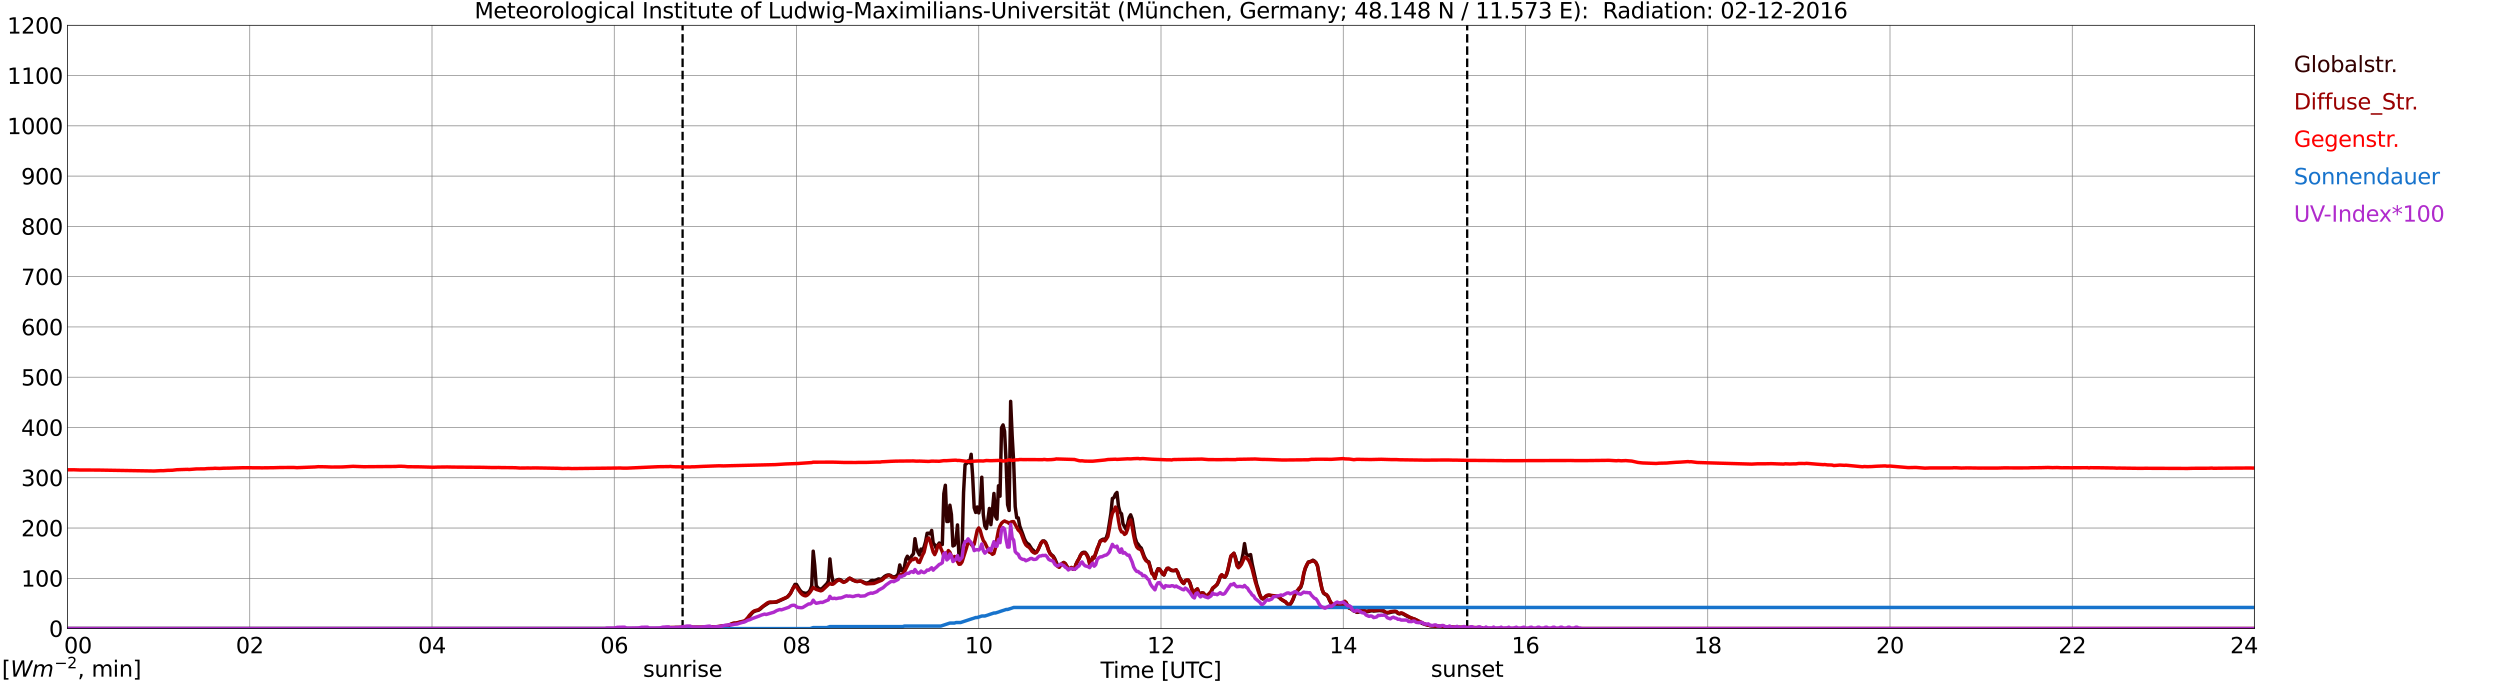 <?xml version="1.0" encoding="utf-8" standalone="no"?>
<!DOCTYPE svg PUBLIC "-//W3C//DTD SVG 1.1//EN"
  "http://www.w3.org/Graphics/SVG/1.1/DTD/svg11.dtd">
<svg xmlns:xlink="http://www.w3.org/1999/xlink" width="1085.4pt" height="296.64pt" viewBox="0 0 1085.4 296.64" xmlns="http://www.w3.org/2000/svg" version="1.1">
 <defs>
  <style type="text/css">*{stroke-linejoin: round; stroke-linecap: butt}</style>
 </defs>
 <g id="figure_1">
  <g id="patch_1">
   <path d="M 0 296.64 
L 1085.4 296.64 
L 1085.4 0 
L 0 0 
z
" style="fill: #ffffff"/>
  </g>
  <g id="axes_1">
   <g id="patch_2">
    <path d="M 29.306 272.909 
L 978.814 272.909 
L 978.814 10.976 
L 29.306 10.976 
z
" style="fill: #ffffff"/>
   </g>
   <g id="patch_3">
    <path d="M 978.814 272.909 
L 978.814 272.909 
L 978.814 10.976 
L 978.814 10.976 
z
" clip-path="url(#p2994320e9e)" style="fill: #d3d3d3; opacity: 0.25; stroke: #d3d3d3; stroke-linejoin: miter"/>
   </g>
   <g id="matplotlib.axis_1">
    <g id="xtick_1">
     <g id="line2d_1">
      <path d="M 29.306 272.909 
L 29.306 10.976 
" clip-path="url(#p2994320e9e)" style="fill: none; stroke: #808080; stroke-width: 0.3; stroke-linecap: square"/>
     </g>
     <g id="line2d_2"/>
     <g id="text_1">
      <!--    00 -->
      <g transform="translate(18.733 283.627) scale(0.095 -0.095)">
       <defs>
        <path id="DejaVuSans-20" transform="scale(0.016)"/>
        <path id="DejaVuSans-30" d="M 2034 4250 
Q 1547 4250 1301 3770 
Q 1056 3291 1056 2328 
Q 1056 1369 1301 889 
Q 1547 409 2034 409 
Q 2525 409 2770 889 
Q 3016 1369 3016 2328 
Q 3016 3291 2770 3770 
Q 2525 4250 2034 4250 
z
M 2034 4750 
Q 2819 4750 3233 4129 
Q 3647 3509 3647 2328 
Q 3647 1150 3233 529 
Q 2819 -91 2034 -91 
Q 1250 -91 836 529 
Q 422 1150 422 2328 
Q 422 3509 836 4129 
Q 1250 4750 2034 4750 
z
" transform="scale(0.016)"/>
       </defs>
       <use xlink:href="#DejaVuSans-20"/>
       <use xlink:href="#DejaVuSans-20" transform="translate(31.787 0)"/>
       <use xlink:href="#DejaVuSans-20" transform="translate(63.574 0)"/>
       <use xlink:href="#DejaVuSans-30" transform="translate(95.361 0)"/>
       <use xlink:href="#DejaVuSans-30" transform="translate(158.984 0)"/>
      </g>
     </g>
    </g>
    <g id="xtick_2">
     <g id="line2d_3">
      <path d="M 108.431 272.909 
L 108.431 10.976 
" clip-path="url(#p2994320e9e)" style="fill: none; stroke: #808080; stroke-width: 0.3; stroke-linecap: square"/>
     </g>
     <g id="line2d_4"/>
     <g id="text_2">
      <!-- 02 -->
      <g transform="translate(102.387 283.627) scale(0.095 -0.095)">
       <defs>
        <path id="DejaVuSans-32" d="M 1228 531 
L 3431 531 
L 3431 0 
L 469 0 
L 469 531 
Q 828 903 1448 1529 
Q 2069 2156 2228 2338 
Q 2531 2678 2651 2914 
Q 2772 3150 2772 3378 
Q 2772 3750 2511 3984 
Q 2250 4219 1831 4219 
Q 1534 4219 1204 4116 
Q 875 4013 500 3803 
L 500 4441 
Q 881 4594 1212 4672 
Q 1544 4750 1819 4750 
Q 2544 4750 2975 4387 
Q 3406 4025 3406 3419 
Q 3406 3131 3298 2873 
Q 3191 2616 2906 2266 
Q 2828 2175 2409 1742 
Q 1991 1309 1228 531 
z
" transform="scale(0.016)"/>
       </defs>
       <use xlink:href="#DejaVuSans-30"/>
       <use xlink:href="#DejaVuSans-32" transform="translate(63.623 0)"/>
      </g>
     </g>
    </g>
    <g id="xtick_3">
     <g id="line2d_5">
      <path d="M 187.557 272.909 
L 187.557 10.976 
" clip-path="url(#p2994320e9e)" style="fill: none; stroke: #808080; stroke-width: 0.3; stroke-linecap: square"/>
     </g>
     <g id="line2d_6"/>
     <g id="text_3">
      <!-- 04 -->
      <g transform="translate(181.513 283.627) scale(0.095 -0.095)">
       <defs>
        <path id="DejaVuSans-34" d="M 2419 4116 
L 825 1625 
L 2419 1625 
L 2419 4116 
z
M 2253 4666 
L 3047 4666 
L 3047 1625 
L 3713 1625 
L 3713 1100 
L 3047 1100 
L 3047 0 
L 2419 0 
L 2419 1100 
L 313 1100 
L 313 1709 
L 2253 4666 
z
" transform="scale(0.016)"/>
       </defs>
       <use xlink:href="#DejaVuSans-30"/>
       <use xlink:href="#DejaVuSans-34" transform="translate(63.623 0)"/>
      </g>
     </g>
    </g>
    <g id="xtick_4">
     <g id="line2d_7">
      <path d="M 266.683 272.909 
L 266.683 10.976 
" clip-path="url(#p2994320e9e)" style="fill: none; stroke: #808080; stroke-width: 0.3; stroke-linecap: square"/>
     </g>
     <g id="line2d_8"/>
     <g id="text_4">
      <!-- 06 -->
      <g transform="translate(260.638 283.627) scale(0.095 -0.095)">
       <defs>
        <path id="DejaVuSans-36" d="M 2113 2584 
Q 1688 2584 1439 2293 
Q 1191 2003 1191 1497 
Q 1191 994 1439 701 
Q 1688 409 2113 409 
Q 2538 409 2786 701 
Q 3034 994 3034 1497 
Q 3034 2003 2786 2293 
Q 2538 2584 2113 2584 
z
M 3366 4563 
L 3366 3988 
Q 3128 4100 2886 4159 
Q 2644 4219 2406 4219 
Q 1781 4219 1451 3797 
Q 1122 3375 1075 2522 
Q 1259 2794 1537 2939 
Q 1816 3084 2150 3084 
Q 2853 3084 3261 2657 
Q 3669 2231 3669 1497 
Q 3669 778 3244 343 
Q 2819 -91 2113 -91 
Q 1303 -91 875 529 
Q 447 1150 447 2328 
Q 447 3434 972 4092 
Q 1497 4750 2381 4750 
Q 2619 4750 2861 4703 
Q 3103 4656 3366 4563 
z
" transform="scale(0.016)"/>
       </defs>
       <use xlink:href="#DejaVuSans-30"/>
       <use xlink:href="#DejaVuSans-36" transform="translate(63.623 0)"/>
      </g>
     </g>
    </g>
    <g id="xtick_5">
     <g id="line2d_9">
      <path d="M 345.808 272.909 
L 345.808 10.976 
" clip-path="url(#p2994320e9e)" style="fill: none; stroke: #808080; stroke-width: 0.3; stroke-linecap: square"/>
     </g>
     <g id="line2d_10"/>
     <g id="text_5">
      <!-- 08 -->
      <g transform="translate(339.764 283.627) scale(0.095 -0.095)">
       <defs>
        <path id="DejaVuSans-38" d="M 2034 2216 
Q 1584 2216 1326 1975 
Q 1069 1734 1069 1313 
Q 1069 891 1326 650 
Q 1584 409 2034 409 
Q 2484 409 2743 651 
Q 3003 894 3003 1313 
Q 3003 1734 2745 1975 
Q 2488 2216 2034 2216 
z
M 1403 2484 
Q 997 2584 770 2862 
Q 544 3141 544 3541 
Q 544 4100 942 4425 
Q 1341 4750 2034 4750 
Q 2731 4750 3128 4425 
Q 3525 4100 3525 3541 
Q 3525 3141 3298 2862 
Q 3072 2584 2669 2484 
Q 3125 2378 3379 2068 
Q 3634 1759 3634 1313 
Q 3634 634 3220 271 
Q 2806 -91 2034 -91 
Q 1263 -91 848 271 
Q 434 634 434 1313 
Q 434 1759 690 2068 
Q 947 2378 1403 2484 
z
M 1172 3481 
Q 1172 3119 1398 2916 
Q 1625 2713 2034 2713 
Q 2441 2713 2670 2916 
Q 2900 3119 2900 3481 
Q 2900 3844 2670 4047 
Q 2441 4250 2034 4250 
Q 1625 4250 1398 4047 
Q 1172 3844 1172 3481 
z
" transform="scale(0.016)"/>
       </defs>
       <use xlink:href="#DejaVuSans-30"/>
       <use xlink:href="#DejaVuSans-38" transform="translate(63.623 0)"/>
      </g>
     </g>
    </g>
    <g id="xtick_6">
     <g id="line2d_11">
      <path d="M 424.934 272.909 
L 424.934 10.976 
" clip-path="url(#p2994320e9e)" style="fill: none; stroke: #808080; stroke-width: 0.3; stroke-linecap: square"/>
     </g>
     <g id="line2d_12"/>
     <g id="text_6">
      <!-- 10 -->
      <g transform="translate(418.89 283.627) scale(0.095 -0.095)">
       <defs>
        <path id="DejaVuSans-31" d="M 794 531 
L 1825 531 
L 1825 4091 
L 703 3866 
L 703 4441 
L 1819 4666 
L 2450 4666 
L 2450 531 
L 3481 531 
L 3481 0 
L 794 0 
L 794 531 
z
" transform="scale(0.016)"/>
       </defs>
       <use xlink:href="#DejaVuSans-31"/>
       <use xlink:href="#DejaVuSans-30" transform="translate(63.623 0)"/>
      </g>
     </g>
    </g>
    <g id="xtick_7">
     <g id="line2d_13">
      <path d="M 504.06 272.909 
L 504.06 10.976 
" clip-path="url(#p2994320e9e)" style="fill: none; stroke: #808080; stroke-width: 0.3; stroke-linecap: square"/>
     </g>
     <g id="line2d_14"/>
     <g id="text_7">
      <!-- 12 -->
      <g transform="translate(498.015 283.627) scale(0.095 -0.095)">
       <use xlink:href="#DejaVuSans-31"/>
       <use xlink:href="#DejaVuSans-32" transform="translate(63.623 0)"/>
      </g>
     </g>
    </g>
    <g id="xtick_8">
     <g id="line2d_15">
      <path d="M 583.185 272.909 
L 583.185 10.976 
" clip-path="url(#p2994320e9e)" style="fill: none; stroke: #808080; stroke-width: 0.3; stroke-linecap: square"/>
     </g>
     <g id="line2d_16"/>
     <g id="text_8">
      <!-- 14 -->
      <g transform="translate(577.141 283.627) scale(0.095 -0.095)">
       <use xlink:href="#DejaVuSans-31"/>
       <use xlink:href="#DejaVuSans-34" transform="translate(63.623 0)"/>
      </g>
     </g>
    </g>
    <g id="xtick_9">
     <g id="line2d_17">
      <path d="M 662.311 272.909 
L 662.311 10.976 
" clip-path="url(#p2994320e9e)" style="fill: none; stroke: #808080; stroke-width: 0.3; stroke-linecap: square"/>
     </g>
     <g id="line2d_18"/>
     <g id="text_9">
      <!-- 16 -->
      <g transform="translate(656.267 283.627) scale(0.095 -0.095)">
       <use xlink:href="#DejaVuSans-31"/>
       <use xlink:href="#DejaVuSans-36" transform="translate(63.623 0)"/>
      </g>
     </g>
    </g>
    <g id="xtick_10">
     <g id="line2d_19">
      <path d="M 741.437 272.909 
L 741.437 10.976 
" clip-path="url(#p2994320e9e)" style="fill: none; stroke: #808080; stroke-width: 0.3; stroke-linecap: square"/>
     </g>
     <g id="line2d_20"/>
     <g id="text_10">
      <!-- 18 -->
      <g transform="translate(735.392 283.627) scale(0.095 -0.095)">
       <use xlink:href="#DejaVuSans-31"/>
       <use xlink:href="#DejaVuSans-38" transform="translate(63.623 0)"/>
      </g>
     </g>
    </g>
    <g id="xtick_11">
     <g id="line2d_21">
      <path d="M 820.562 272.909 
L 820.562 10.976 
" clip-path="url(#p2994320e9e)" style="fill: none; stroke: #808080; stroke-width: 0.3; stroke-linecap: square"/>
     </g>
     <g id="line2d_22"/>
     <g id="text_11">
      <!-- 20 -->
      <g transform="translate(814.518 283.627) scale(0.095 -0.095)">
       <use xlink:href="#DejaVuSans-32"/>
       <use xlink:href="#DejaVuSans-30" transform="translate(63.623 0)"/>
      </g>
     </g>
    </g>
    <g id="xtick_12">
     <g id="line2d_23">
      <path d="M 899.688 272.909 
L 899.688 10.976 
" clip-path="url(#p2994320e9e)" style="fill: none; stroke: #808080; stroke-width: 0.3; stroke-linecap: square"/>
     </g>
     <g id="line2d_24"/>
     <g id="text_12">
      <!-- 22 -->
      <g transform="translate(893.644 283.627) scale(0.095 -0.095)">
       <use xlink:href="#DejaVuSans-32"/>
       <use xlink:href="#DejaVuSans-32" transform="translate(63.623 0)"/>
      </g>
     </g>
    </g>
    <g id="xtick_13">
     <g id="line2d_25">
      <path d="M 978.814 272.909 
L 978.814 10.976 
" clip-path="url(#p2994320e9e)" style="fill: none; stroke: #808080; stroke-width: 0.3; stroke-linecap: square"/>
     </g>
     <g id="line2d_26"/>
     <g id="text_13">
      <!-- 24    -->
      <g transform="translate(968.241 283.627) scale(0.095 -0.095)">
       <use xlink:href="#DejaVuSans-32"/>
       <use xlink:href="#DejaVuSans-34" transform="translate(63.623 0)"/>
       <use xlink:href="#DejaVuSans-20" transform="translate(127.246 0)"/>
       <use xlink:href="#DejaVuSans-20" transform="translate(159.033 0)"/>
       <use xlink:href="#DejaVuSans-20" transform="translate(190.82 0)"/>
      </g>
     </g>
    </g>
    <g id="text_14">
     <!-- Time [UTC] -->
     <g transform="translate(477.806 294.322) scale(0.095 -0.095)">
      <defs>
       <path id="DejaVuSans-54" d="M -19 4666 
L 3928 4666 
L 3928 4134 
L 2272 4134 
L 2272 0 
L 1638 0 
L 1638 4134 
L -19 4134 
L -19 4666 
z
" transform="scale(0.016)"/>
       <path id="DejaVuSans-69" d="M 603 3500 
L 1178 3500 
L 1178 0 
L 603 0 
L 603 3500 
z
M 603 4863 
L 1178 4863 
L 1178 4134 
L 603 4134 
L 603 4863 
z
" transform="scale(0.016)"/>
       <path id="DejaVuSans-6d" d="M 3328 2828 
Q 3544 3216 3844 3400 
Q 4144 3584 4550 3584 
Q 5097 3584 5394 3201 
Q 5691 2819 5691 2113 
L 5691 0 
L 5113 0 
L 5113 2094 
Q 5113 2597 4934 2840 
Q 4756 3084 4391 3084 
Q 3944 3084 3684 2787 
Q 3425 2491 3425 1978 
L 3425 0 
L 2847 0 
L 2847 2094 
Q 2847 2600 2669 2842 
Q 2491 3084 2119 3084 
Q 1678 3084 1418 2786 
Q 1159 2488 1159 1978 
L 1159 0 
L 581 0 
L 581 3500 
L 1159 3500 
L 1159 2956 
Q 1356 3278 1631 3431 
Q 1906 3584 2284 3584 
Q 2666 3584 2933 3390 
Q 3200 3197 3328 2828 
z
" transform="scale(0.016)"/>
       <path id="DejaVuSans-65" d="M 3597 1894 
L 3597 1613 
L 953 1613 
Q 991 1019 1311 708 
Q 1631 397 2203 397 
Q 2534 397 2845 478 
Q 3156 559 3463 722 
L 3463 178 
Q 3153 47 2828 -22 
Q 2503 -91 2169 -91 
Q 1331 -91 842 396 
Q 353 884 353 1716 
Q 353 2575 817 3079 
Q 1281 3584 2069 3584 
Q 2775 3584 3186 3129 
Q 3597 2675 3597 1894 
z
M 3022 2063 
Q 3016 2534 2758 2815 
Q 2500 3097 2075 3097 
Q 1594 3097 1305 2825 
Q 1016 2553 972 2059 
L 3022 2063 
z
" transform="scale(0.016)"/>
       <path id="DejaVuSans-5b" d="M 550 4863 
L 1875 4863 
L 1875 4416 
L 1125 4416 
L 1125 -397 
L 1875 -397 
L 1875 -844 
L 550 -844 
L 550 4863 
z
" transform="scale(0.016)"/>
       <path id="DejaVuSans-55" d="M 556 4666 
L 1191 4666 
L 1191 1831 
Q 1191 1081 1462 751 
Q 1734 422 2344 422 
Q 2950 422 3222 751 
Q 3494 1081 3494 1831 
L 3494 4666 
L 4128 4666 
L 4128 1753 
Q 4128 841 3676 375 
Q 3225 -91 2344 -91 
Q 1459 -91 1007 375 
Q 556 841 556 1753 
L 556 4666 
z
" transform="scale(0.016)"/>
       <path id="DejaVuSans-43" d="M 4122 4306 
L 4122 3641 
Q 3803 3938 3442 4084 
Q 3081 4231 2675 4231 
Q 1875 4231 1450 3742 
Q 1025 3253 1025 2328 
Q 1025 1406 1450 917 
Q 1875 428 2675 428 
Q 3081 428 3442 575 
Q 3803 722 4122 1019 
L 4122 359 
Q 3791 134 3420 21 
Q 3050 -91 2638 -91 
Q 1578 -91 968 557 
Q 359 1206 359 2328 
Q 359 3453 968 4101 
Q 1578 4750 2638 4750 
Q 3056 4750 3426 4639 
Q 3797 4528 4122 4306 
z
" transform="scale(0.016)"/>
       <path id="DejaVuSans-5d" d="M 1947 4863 
L 1947 -844 
L 622 -844 
L 622 -397 
L 1369 -397 
L 1369 4416 
L 622 4416 
L 622 4863 
L 1947 4863 
z
" transform="scale(0.016)"/>
      </defs>
      <use xlink:href="#DejaVuSans-54"/>
      <use xlink:href="#DejaVuSans-69" transform="translate(57.959 0)"/>
      <use xlink:href="#DejaVuSans-6d" transform="translate(85.742 0)"/>
      <use xlink:href="#DejaVuSans-65" transform="translate(183.154 0)"/>
      <use xlink:href="#DejaVuSans-20" transform="translate(244.678 0)"/>
      <use xlink:href="#DejaVuSans-5b" transform="translate(276.465 0)"/>
      <use xlink:href="#DejaVuSans-55" transform="translate(315.479 0)"/>
      <use xlink:href="#DejaVuSans-54" transform="translate(388.672 0)"/>
      <use xlink:href="#DejaVuSans-43" transform="translate(443.881 0)"/>
      <use xlink:href="#DejaVuSans-5d" transform="translate(513.705 0)"/>
     </g>
    </g>
   </g>
   <g id="matplotlib.axis_2">
    <g id="ytick_1">
     <g id="line2d_27">
      <path d="M 29.306 272.909 
L 978.814 272.909 
" clip-path="url(#p2994320e9e)" style="fill: none; stroke: #808080; stroke-width: 0.3; stroke-linecap: square"/>
     </g>
     <g id="line2d_28"/>
     <g id="text_15">
      <!-- 0 -->
      <g transform="translate(21.261 276.518) scale(0.095 -0.095)">
       <use xlink:href="#DejaVuSans-30"/>
      </g>
     </g>
    </g>
    <g id="ytick_2">
     <g id="line2d_29">
      <path d="M 29.306 251.081 
L 978.814 251.081 
" clip-path="url(#p2994320e9e)" style="fill: none; stroke: #808080; stroke-width: 0.3; stroke-linecap: square"/>
     </g>
     <g id="line2d_30"/>
     <g id="text_16">
      <!-- 100 -->
      <g transform="translate(9.173 254.69) scale(0.095 -0.095)">
       <use xlink:href="#DejaVuSans-31"/>
       <use xlink:href="#DejaVuSans-30" transform="translate(63.623 0)"/>
       <use xlink:href="#DejaVuSans-30" transform="translate(127.246 0)"/>
      </g>
     </g>
    </g>
    <g id="ytick_3">
     <g id="line2d_31">
      <path d="M 29.306 229.253 
L 978.814 229.253 
" clip-path="url(#p2994320e9e)" style="fill: none; stroke: #808080; stroke-width: 0.3; stroke-linecap: square"/>
     </g>
     <g id="line2d_32"/>
     <g id="text_17">
      <!-- 200 -->
      <g transform="translate(9.173 232.863) scale(0.095 -0.095)">
       <use xlink:href="#DejaVuSans-32"/>
       <use xlink:href="#DejaVuSans-30" transform="translate(63.623 0)"/>
       <use xlink:href="#DejaVuSans-30" transform="translate(127.246 0)"/>
      </g>
     </g>
    </g>
    <g id="ytick_4">
     <g id="line2d_33">
      <path d="M 29.306 207.426 
L 978.814 207.426 
" clip-path="url(#p2994320e9e)" style="fill: none; stroke: #808080; stroke-width: 0.3; stroke-linecap: square"/>
     </g>
     <g id="line2d_34"/>
     <g id="text_18">
      <!-- 300 -->
      <g transform="translate(9.173 211.035) scale(0.095 -0.095)">
       <defs>
        <path id="DejaVuSans-33" d="M 2597 2516 
Q 3050 2419 3304 2112 
Q 3559 1806 3559 1356 
Q 3559 666 3084 287 
Q 2609 -91 1734 -91 
Q 1441 -91 1130 -33 
Q 819 25 488 141 
L 488 750 
Q 750 597 1062 519 
Q 1375 441 1716 441 
Q 2309 441 2620 675 
Q 2931 909 2931 1356 
Q 2931 1769 2642 2001 
Q 2353 2234 1838 2234 
L 1294 2234 
L 1294 2753 
L 1863 2753 
Q 2328 2753 2575 2939 
Q 2822 3125 2822 3475 
Q 2822 3834 2567 4026 
Q 2313 4219 1838 4219 
Q 1578 4219 1281 4162 
Q 984 4106 628 3988 
L 628 4550 
Q 988 4650 1302 4700 
Q 1616 4750 1894 4750 
Q 2613 4750 3031 4423 
Q 3450 4097 3450 3541 
Q 3450 3153 3228 2886 
Q 3006 2619 2597 2516 
z
" transform="scale(0.016)"/>
       </defs>
       <use xlink:href="#DejaVuSans-33"/>
       <use xlink:href="#DejaVuSans-30" transform="translate(63.623 0)"/>
       <use xlink:href="#DejaVuSans-30" transform="translate(127.246 0)"/>
      </g>
     </g>
    </g>
    <g id="ytick_5">
     <g id="line2d_35">
      <path d="M 29.306 185.598 
L 978.814 185.598 
" clip-path="url(#p2994320e9e)" style="fill: none; stroke: #808080; stroke-width: 0.3; stroke-linecap: square"/>
     </g>
     <g id="line2d_36"/>
     <g id="text_19">
      <!-- 400 -->
      <g transform="translate(9.173 189.207) scale(0.095 -0.095)">
       <use xlink:href="#DejaVuSans-34"/>
       <use xlink:href="#DejaVuSans-30" transform="translate(63.623 0)"/>
       <use xlink:href="#DejaVuSans-30" transform="translate(127.246 0)"/>
      </g>
     </g>
    </g>
    <g id="ytick_6">
     <g id="line2d_37">
      <path d="M 29.306 163.77 
L 978.814 163.77 
" clip-path="url(#p2994320e9e)" style="fill: none; stroke: #808080; stroke-width: 0.3; stroke-linecap: square"/>
     </g>
     <g id="line2d_38"/>
     <g id="text_20">
      <!-- 500 -->
      <g transform="translate(9.173 167.379) scale(0.095 -0.095)">
       <defs>
        <path id="DejaVuSans-35" d="M 691 4666 
L 3169 4666 
L 3169 4134 
L 1269 4134 
L 1269 2991 
Q 1406 3038 1543 3061 
Q 1681 3084 1819 3084 
Q 2600 3084 3056 2656 
Q 3513 2228 3513 1497 
Q 3513 744 3044 326 
Q 2575 -91 1722 -91 
Q 1428 -91 1123 -41 
Q 819 9 494 109 
L 494 744 
Q 775 591 1075 516 
Q 1375 441 1709 441 
Q 2250 441 2565 725 
Q 2881 1009 2881 1497 
Q 2881 1984 2565 2268 
Q 2250 2553 1709 2553 
Q 1456 2553 1204 2497 
Q 953 2441 691 2322 
L 691 4666 
z
" transform="scale(0.016)"/>
       </defs>
       <use xlink:href="#DejaVuSans-35"/>
       <use xlink:href="#DejaVuSans-30" transform="translate(63.623 0)"/>
       <use xlink:href="#DejaVuSans-30" transform="translate(127.246 0)"/>
      </g>
     </g>
    </g>
    <g id="ytick_7">
     <g id="line2d_39">
      <path d="M 29.306 141.942 
L 978.814 141.942 
" clip-path="url(#p2994320e9e)" style="fill: none; stroke: #808080; stroke-width: 0.3; stroke-linecap: square"/>
     </g>
     <g id="line2d_40"/>
     <g id="text_21">
      <!-- 600 -->
      <g transform="translate(9.173 145.551) scale(0.095 -0.095)">
       <use xlink:href="#DejaVuSans-36"/>
       <use xlink:href="#DejaVuSans-30" transform="translate(63.623 0)"/>
       <use xlink:href="#DejaVuSans-30" transform="translate(127.246 0)"/>
      </g>
     </g>
    </g>
    <g id="ytick_8">
     <g id="line2d_41">
      <path d="M 29.306 120.114 
L 978.814 120.114 
" clip-path="url(#p2994320e9e)" style="fill: none; stroke: #808080; stroke-width: 0.3; stroke-linecap: square"/>
     </g>
     <g id="line2d_42"/>
     <g id="text_22">
      <!-- 700 -->
      <g transform="translate(9.173 123.724) scale(0.095 -0.095)">
       <defs>
        <path id="DejaVuSans-37" d="M 525 4666 
L 3525 4666 
L 3525 4397 
L 1831 0 
L 1172 0 
L 2766 4134 
L 525 4134 
L 525 4666 
z
" transform="scale(0.016)"/>
       </defs>
       <use xlink:href="#DejaVuSans-37"/>
       <use xlink:href="#DejaVuSans-30" transform="translate(63.623 0)"/>
       <use xlink:href="#DejaVuSans-30" transform="translate(127.246 0)"/>
      </g>
     </g>
    </g>
    <g id="ytick_9">
     <g id="line2d_43">
      <path d="M 29.306 98.287 
L 978.814 98.287 
" clip-path="url(#p2994320e9e)" style="fill: none; stroke: #808080; stroke-width: 0.3; stroke-linecap: square"/>
     </g>
     <g id="line2d_44"/>
     <g id="text_23">
      <!-- 800 -->
      <g transform="translate(9.173 101.896) scale(0.095 -0.095)">
       <use xlink:href="#DejaVuSans-38"/>
       <use xlink:href="#DejaVuSans-30" transform="translate(63.623 0)"/>
       <use xlink:href="#DejaVuSans-30" transform="translate(127.246 0)"/>
      </g>
     </g>
    </g>
    <g id="ytick_10">
     <g id="line2d_45">
      <path d="M 29.306 76.459 
L 978.814 76.459 
" clip-path="url(#p2994320e9e)" style="fill: none; stroke: #808080; stroke-width: 0.3; stroke-linecap: square"/>
     </g>
     <g id="line2d_46"/>
     <g id="text_24">
      <!-- 900 -->
      <g transform="translate(9.173 80.068) scale(0.095 -0.095)">
       <defs>
        <path id="DejaVuSans-39" d="M 703 97 
L 703 672 
Q 941 559 1184 500 
Q 1428 441 1663 441 
Q 2288 441 2617 861 
Q 2947 1281 2994 2138 
Q 2813 1869 2534 1725 
Q 2256 1581 1919 1581 
Q 1219 1581 811 2004 
Q 403 2428 403 3163 
Q 403 3881 828 4315 
Q 1253 4750 1959 4750 
Q 2769 4750 3195 4129 
Q 3622 3509 3622 2328 
Q 3622 1225 3098 567 
Q 2575 -91 1691 -91 
Q 1453 -91 1209 -44 
Q 966 3 703 97 
z
M 1959 2075 
Q 2384 2075 2632 2365 
Q 2881 2656 2881 3163 
Q 2881 3666 2632 3958 
Q 2384 4250 1959 4250 
Q 1534 4250 1286 3958 
Q 1038 3666 1038 3163 
Q 1038 2656 1286 2365 
Q 1534 2075 1959 2075 
z
" transform="scale(0.016)"/>
       </defs>
       <use xlink:href="#DejaVuSans-39"/>
       <use xlink:href="#DejaVuSans-30" transform="translate(63.623 0)"/>
       <use xlink:href="#DejaVuSans-30" transform="translate(127.246 0)"/>
      </g>
     </g>
    </g>
    <g id="ytick_11">
     <g id="line2d_47">
      <path d="M 29.306 54.631 
L 978.814 54.631 
" clip-path="url(#p2994320e9e)" style="fill: none; stroke: #808080; stroke-width: 0.3; stroke-linecap: square"/>
     </g>
     <g id="line2d_48"/>
     <g id="text_25">
      <!-- 1000 -->
      <g transform="translate(3.128 58.24) scale(0.095 -0.095)">
       <use xlink:href="#DejaVuSans-31"/>
       <use xlink:href="#DejaVuSans-30" transform="translate(63.623 0)"/>
       <use xlink:href="#DejaVuSans-30" transform="translate(127.246 0)"/>
       <use xlink:href="#DejaVuSans-30" transform="translate(190.869 0)"/>
      </g>
     </g>
    </g>
    <g id="ytick_12">
     <g id="line2d_49">
      <path d="M 29.306 32.803 
L 978.814 32.803 
" clip-path="url(#p2994320e9e)" style="fill: none; stroke: #808080; stroke-width: 0.3; stroke-linecap: square"/>
     </g>
     <g id="line2d_50"/>
     <g id="text_26">
      <!-- 1100 -->
      <g transform="translate(3.128 36.413) scale(0.095 -0.095)">
       <use xlink:href="#DejaVuSans-31"/>
       <use xlink:href="#DejaVuSans-31" transform="translate(63.623 0)"/>
       <use xlink:href="#DejaVuSans-30" transform="translate(127.246 0)"/>
       <use xlink:href="#DejaVuSans-30" transform="translate(190.869 0)"/>
      </g>
     </g>
    </g>
    <g id="ytick_13">
     <g id="line2d_51">
      <path d="M 29.306 10.976 
L 978.814 10.976 
" clip-path="url(#p2994320e9e)" style="fill: none; stroke: #808080; stroke-width: 0.3; stroke-linecap: square"/>
     </g>
     <g id="line2d_52"/>
     <g id="text_27">
      <!-- 1200 -->
      <g transform="translate(3.128 14.585) scale(0.095 -0.095)">
       <use xlink:href="#DejaVuSans-31"/>
       <use xlink:href="#DejaVuSans-32" transform="translate(63.623 0)"/>
       <use xlink:href="#DejaVuSans-30" transform="translate(127.246 0)"/>
       <use xlink:href="#DejaVuSans-30" transform="translate(190.869 0)"/>
      </g>
     </g>
    </g>
   </g>
   <g id="line2d_53">
    <path d="M 296.355 272.909 
L 296.355 10.976 
" clip-path="url(#p2994320e9e)" style="fill: none; stroke-dasharray: 3.7,1.6; stroke-dashoffset: 0; stroke: #000000"/>
   </g>
   <g id="line2d_54">
    <path d="M 636.991 272.909 
L 636.991 10.976 
" clip-path="url(#p2994320e9e)" style="fill: none; stroke-dasharray: 3.7,1.6; stroke-dashoffset: 0; stroke: #000000"/>
   </g>
   <g id="line2d_55">
    <path d="M 29.306 272.909 
L 288.442 272.909 
L 289.102 272.562 
L 292.399 272.501 
L 293.717 272.472 
L 304.927 272.413 
L 306.905 272.324 
L 310.861 272.234 
L 312.839 271.968 
L 316.136 271.584 
L 318.114 270.754 
L 318.774 270.606 
L 319.433 270.637 
L 320.752 270.309 
L 321.411 270.132 
L 322.73 269.925 
L 323.39 269.718 
L 324.049 269.126 
L 326.686 266.016 
L 327.346 265.511 
L 328.005 265.245 
L 329.324 264.92 
L 329.983 264.505 
L 331.302 263.32 
L 333.94 261.633 
L 337.236 261.395 
L 341.193 259.559 
L 341.852 259.175 
L 343.171 257.603 
L 345.149 253.724 
L 345.808 253.755 
L 347.127 255.975 
L 347.787 256.804 
L 348.446 257.278 
L 349.765 257.603 
L 350.424 257.457 
L 351.083 257.071 
L 351.743 256.182 
L 352.402 254.375 
L 353.062 239.301 
L 353.721 245.46 
L 354.38 254.316 
L 355.04 255.145 
L 355.699 255.678 
L 356.359 255.739 
L 357.018 255.412 
L 358.996 253.399 
L 359.655 252.244 
L 360.315 242.677 
L 360.974 248.927 
L 361.634 252.452 
L 362.293 252.539 
L 363.612 251.71 
L 364.271 251.561 
L 364.93 251.71 
L 365.59 252.244 
L 366.249 252.598 
L 366.909 252.48 
L 367.568 252.124 
L 368.227 251.474 
L 368.887 251.029 
L 369.546 251.295 
L 370.206 251.889 
L 372.184 252.48 
L 373.502 252.273 
L 374.162 252.391 
L 375.481 252.984 
L 376.14 253.161 
L 376.799 253.013 
L 377.459 252.746 
L 378.118 252.124 
L 378.777 252.007 
L 379.437 252.124 
L 380.096 251.976 
L 381.415 251.326 
L 382.074 251.474 
L 382.734 251.443 
L 384.053 250.258 
L 384.712 249.874 
L 385.371 249.638 
L 386.031 249.608 
L 386.69 249.843 
L 387.349 250.319 
L 388.009 250.465 
L 388.668 250.378 
L 389.328 249.963 
L 389.987 249.134 
L 390.646 245.284 
L 391.306 247.741 
L 391.965 247.565 
L 392.624 246.32 
L 393.284 242.826 
L 393.943 241.492 
L 394.603 242.767 
L 395.262 242.352 
L 395.921 241.226 
L 396.581 240.427 
L 397.24 233.881 
L 397.899 237.821 
L 398.559 239.746 
L 399.218 240.96 
L 399.878 238.382 
L 400.537 238.975 
L 401.196 237.434 
L 401.856 235.125 
L 402.515 231.541 
L 403.175 231.482 
L 403.834 231.807 
L 404.493 230.297 
L 405.153 235.775 
L 405.812 236.546 
L 406.471 238.115 
L 407.131 236.694 
L 407.79 235.747 
L 408.45 236.251 
L 409.109 236.428 
L 409.768 214.334 
L 410.428 210.691 
L 411.087 226.418 
L 411.746 226.387 
L 412.406 219.339 
L 413.065 223.366 
L 413.725 237.02 
L 414.384 236.694 
L 415.043 234.769 
L 415.703 227.898 
L 416.362 242.086 
L 417.022 242.055 
L 417.681 239.36 
L 418.34 213.771 
L 419 201.746 
L 419.659 201.244 
L 420.318 200.087 
L 420.978 200.947 
L 421.637 197.245 
L 422.297 207.017 
L 422.956 220.465 
L 423.615 222.478 
L 424.275 220.11 
L 424.934 222.685 
L 425.593 219.367 
L 426.253 207.196 
L 426.912 223.456 
L 427.572 228.371 
L 428.231 229.498 
L 428.89 225.706 
L 429.55 220.76 
L 430.209 227.78 
L 430.869 221.769 
L 431.528 214.245 
L 432.187 224.196 
L 432.847 225.381 
L 433.506 210.898 
L 434.165 215.43 
L 434.825 185.724 
L 435.484 184.48 
L 436.144 187.235 
L 436.803 200.384 
L 437.462 219.132 
L 438.122 221.62 
L 438.781 174.263 
L 439.44 189.16 
L 440.1 200.591 
L 440.759 219.931 
L 441.419 224.79 
L 442.078 224.848 
L 442.737 228.402 
L 444.056 231.956 
L 444.716 233.85 
L 445.375 235.184 
L 446.034 235.954 
L 446.694 236.339 
L 448.012 238.412 
L 448.672 238.945 
L 449.331 239.833 
L 449.991 239.626 
L 450.65 238.737 
L 451.969 235.806 
L 452.628 234.918 
L 453.287 234.828 
L 453.947 235.391 
L 454.606 236.902 
L 455.266 238.886 
L 455.925 240.248 
L 456.584 240.929 
L 457.244 241.433 
L 457.903 242.501 
L 459.222 245.55 
L 459.881 246.113 
L 461.2 244.572 
L 461.859 244.216 
L 462.519 244.72 
L 463.838 246.884 
L 464.497 246.853 
L 465.156 246.497 
L 465.816 247.091 
L 466.475 247.119 
L 467.134 245.046 
L 468.453 242.529 
L 469.113 241.077 
L 469.772 240.041 
L 470.431 239.774 
L 471.091 239.805 
L 471.75 240.545 
L 472.409 241.758 
L 473.069 244.336 
L 473.728 244.157 
L 474.388 241.937 
L 475.047 242.204 
L 477.685 234.828 
L 478.344 234.354 
L 479.003 234.058 
L 479.663 234.178 
L 480.322 233.407 
L 480.981 231.333 
L 482.3 222.923 
L 482.96 216.408 
L 483.619 216.08 
L 484.278 214.511 
L 484.938 213.801 
L 485.597 219.813 
L 486.256 222.419 
L 486.916 223.041 
L 487.575 227.455 
L 488.894 229.854 
L 489.553 227.603 
L 490.213 224.728 
L 490.872 223.515 
L 491.532 225.263 
L 492.85 233.556 
L 493.51 235.568 
L 494.169 236.339 
L 494.828 237.375 
L 495.488 237.939 
L 496.807 241.641 
L 497.466 242.854 
L 498.125 243.684 
L 498.785 243.95 
L 500.103 248.748 
L 500.763 249.282 
L 501.422 250.941 
L 502.082 248.54 
L 502.741 246.942 
L 503.4 247.06 
L 504.06 247.979 
L 504.719 249.193 
L 505.379 249.638 
L 506.038 247.979 
L 506.697 246.853 
L 507.357 246.705 
L 508.016 247.298 
L 508.675 247.741 
L 509.994 247.772 
L 510.654 247.416 
L 511.313 248.422 
L 511.972 250.378 
L 513.291 252.746 
L 513.95 253.34 
L 514.61 252.183 
L 515.269 251.917 
L 515.929 251.917 
L 516.588 252.984 
L 517.907 257.188 
L 518.566 257.99 
L 519.226 256.272 
L 519.885 255.709 
L 520.544 257.337 
L 521.204 257.959 
L 521.863 257.426 
L 522.522 257.544 
L 523.182 258.581 
L 523.841 258.671 
L 524.501 258.315 
L 525.16 257.752 
L 525.819 257.012 
L 526.479 255.56 
L 528.457 253.755 
L 529.116 252.421 
L 529.776 250.496 
L 530.435 249.608 
L 531.754 250.644 
L 532.413 249.784 
L 533.073 247.741 
L 534.391 241.789 
L 535.71 240.189 
L 536.369 241.817 
L 537.029 244.661 
L 537.688 244.365 
L 538.348 245.166 
L 539.007 243.625 
L 539.666 240.486 
L 540.326 236.013 
L 540.985 240.13 
L 541.644 241.226 
L 542.304 241.077 
L 542.963 240.783 
L 543.623 244.751 
L 545.601 253.665 
L 546.26 255.619 
L 546.919 257.99 
L 547.579 259.559 
L 548.238 260.063 
L 548.898 259.59 
L 549.557 258.967 
L 550.876 258.404 
L 552.854 258.847 
L 553.513 258.76 
L 554.832 259.055 
L 555.491 259.5 
L 556.151 260.181 
L 557.47 261.01 
L 558.129 261.366 
L 558.788 262.076 
L 559.448 262.549 
L 560.107 262.49 
L 560.766 261.543 
L 561.426 260.24 
L 562.085 258.463 
L 562.745 257.188 
L 564.723 254.997 
L 565.382 253.102 
L 566.042 249.252 
L 566.701 246.853 
L 568.02 244.009 
L 569.338 243.655 
L 569.998 243.21 
L 570.657 243.566 
L 571.317 244.306 
L 571.976 245.609 
L 573.954 255.739 
L 574.613 257.457 
L 575.273 258.048 
L 575.932 258.315 
L 576.592 259.144 
L 577.251 260.714 
L 577.91 261.958 
L 578.57 262.49 
L 579.889 262.905 
L 580.548 262.877 
L 581.207 262.639 
L 582.526 263.202 
L 583.185 262.521 
L 583.845 261.277 
L 584.504 261.692 
L 585.164 263.291 
L 585.823 264.06 
L 586.482 264.267 
L 587.801 265.276 
L 588.46 265.483 
L 589.12 265.867 
L 589.779 265.778 
L 591.098 265.217 
L 591.757 265.424 
L 592.417 265.363 
L 593.076 265.542 
L 593.736 265.57 
L 595.054 265.245 
L 595.714 265.156 
L 596.373 265.304 
L 599.011 265.068 
L 599.67 265.186 
L 600.329 265.186 
L 601.648 266.075 
L 602.307 266.164 
L 602.967 266.075 
L 604.286 265.719 
L 605.604 265.57 
L 606.264 265.69 
L 606.923 266.312 
L 607.582 266.548 
L 608.242 266.341 
L 608.901 266.4 
L 610.22 267.17 
L 612.198 268.148 
L 613.517 268.652 
L 614.176 268.799 
L 617.473 270.665 
L 618.792 271.139 
L 621.429 271.702 
L 626.045 272.027 
L 629.342 272.265 
L 631.98 272.413 
L 637.914 272.472 
L 639.233 272.531 
L 641.211 272.501 
L 641.87 272.562 
L 643.189 272.531 
L 643.848 272.909 
L 978.154 272.909 
L 978.154 272.909 
" clip-path="url(#p2994320e9e)" style="fill: none; stroke: #330000; stroke-width: 1.5; stroke-linecap: square"/>
   </g>
   <g id="line2d_56">
    <path d="M 29.306 272.909 
L 288.442 272.909 
L 289.102 272.444 
L 290.42 272.444 
L 295.696 272.361 
L 298.992 272.234 
L 301.63 272.319 
L 306.246 272.276 
L 307.564 272.193 
L 310.861 272.108 
L 316.136 271.479 
L 318.114 270.639 
L 318.774 270.514 
L 319.433 270.514 
L 323.39 269.506 
L 324.708 268.122 
L 325.368 267.155 
L 326.686 265.771 
L 327.346 265.308 
L 328.005 265.057 
L 329.324 264.721 
L 330.643 263.671 
L 332.621 262.161 
L 333.28 261.698 
L 333.94 261.447 
L 334.599 261.362 
L 335.258 261.447 
L 336.577 261.362 
L 337.236 261.194 
L 341.852 259.179 
L 342.512 258.592 
L 343.171 257.71 
L 344.49 255.025 
L 345.149 254.394 
L 345.808 254.814 
L 347.127 256.787 
L 347.787 257.627 
L 348.446 258.214 
L 349.105 258.55 
L 349.765 258.719 
L 350.424 258.424 
L 351.083 257.837 
L 351.743 257.04 
L 353.062 255.067 
L 354.38 255.905 
L 356.359 256.536 
L 357.018 256.283 
L 360.315 253.22 
L 360.974 253.681 
L 361.634 253.639 
L 362.293 253.177 
L 362.952 252.548 
L 363.612 252.085 
L 364.271 251.834 
L 364.93 252.002 
L 365.59 252.506 
L 366.249 252.843 
L 366.909 252.589 
L 367.568 252.17 
L 368.227 251.498 
L 368.887 251.037 
L 371.524 252.421 
L 372.184 252.421 
L 373.502 252.253 
L 374.162 252.463 
L 374.821 252.967 
L 376.14 253.513 
L 379.437 253.303 
L 382.074 252.212 
L 382.734 251.961 
L 383.393 251.456 
L 384.053 250.784 
L 385.371 249.946 
L 386.031 249.819 
L 386.69 250.114 
L 387.349 250.575 
L 388.009 250.826 
L 389.328 250.826 
L 389.987 250.492 
L 390.646 249.651 
L 391.965 249.189 
L 392.624 248.35 
L 394.603 244.445 
L 395.921 242.893 
L 396.581 242.935 
L 397.24 242.389 
L 397.899 242.64 
L 398.559 244.026 
L 399.218 244.194 
L 400.537 241.003 
L 401.196 239.787 
L 402.515 233.994 
L 403.175 233.532 
L 403.834 235.001 
L 405.153 239.702 
L 405.812 240.794 
L 406.471 239.366 
L 407.131 237.059 
L 407.79 236.428 
L 409.109 239.578 
L 409.768 241.424 
L 410.428 241.634 
L 411.087 240.457 
L 411.746 239.032 
L 412.406 239.746 
L 413.065 241.466 
L 413.725 242.725 
L 414.384 241.593 
L 415.043 241.844 
L 415.703 243.732 
L 416.362 244.991 
L 417.022 244.908 
L 417.681 243.985 
L 419.659 237.729 
L 420.318 235.295 
L 420.978 235.044 
L 421.637 236.387 
L 422.297 237.059 
L 422.956 236.304 
L 424.275 230.174 
L 424.934 229.21 
L 425.593 230.342 
L 426.253 232.818 
L 426.912 234.708 
L 427.572 235.59 
L 429.55 239.746 
L 430.209 239.997 
L 430.869 240.669 
L 431.528 240.292 
L 432.187 237.897 
L 432.847 233.617 
L 433.506 230.216 
L 434.165 228.369 
L 434.825 227.151 
L 435.484 226.564 
L 436.144 226.186 
L 436.803 226.523 
L 437.462 226.732 
L 438.122 227.278 
L 438.781 226.691 
L 439.44 226.481 
L 440.1 226.481 
L 441.419 228.915 
L 442.078 230.133 
L 442.737 230.72 
L 443.397 231.77 
L 444.716 235.337 
L 445.375 236.555 
L 446.034 237.183 
L 446.694 237.563 
L 447.353 238.275 
L 448.012 239.325 
L 448.672 239.87 
L 449.331 240.165 
L 449.991 239.87 
L 450.65 238.779 
L 451.969 235.758 
L 452.628 235.001 
L 453.287 235.127 
L 453.947 235.673 
L 454.606 237.142 
L 455.266 239.115 
L 455.925 240.457 
L 456.584 241.171 
L 457.244 241.717 
L 457.903 243.02 
L 458.563 244.782 
L 459.222 245.958 
L 459.881 246.294 
L 460.541 245.369 
L 461.2 244.657 
L 461.859 244.236 
L 462.519 244.74 
L 463.838 247.006 
L 464.497 246.796 
L 465.156 246.336 
L 465.816 247.006 
L 466.475 247.174 
L 467.134 245.035 
L 467.794 243.566 
L 468.453 242.64 
L 469.113 241.047 
L 469.772 240.333 
L 470.431 240.124 
L 471.091 240.08 
L 471.75 240.92 
L 472.409 242.263 
L 473.069 244.867 
L 473.728 244.194 
L 474.388 241.97 
L 475.047 242.221 
L 476.366 238.024 
L 477.025 236.723 
L 477.685 234.959 
L 479.003 234.455 
L 479.663 234.876 
L 480.322 234.036 
L 480.981 232.944 
L 481.641 229.629 
L 482.3 225.514 
L 482.96 222.786 
L 483.619 221.779 
L 484.278 220.142 
L 484.938 221.443 
L 485.597 225.977 
L 486.256 229.544 
L 486.916 230.93 
L 487.575 231.056 
L 488.235 232.021 
L 488.894 231.56 
L 489.553 229.797 
L 490.213 226.564 
L 490.872 225.724 
L 491.532 228.664 
L 492.191 232.525 
L 492.85 235.631 
L 493.51 237.437 
L 494.169 238.192 
L 494.828 238.443 
L 495.488 238.864 
L 496.807 242.306 
L 497.466 243.354 
L 498.785 244.362 
L 500.103 249.064 
L 500.763 249.651 
L 501.422 251.162 
L 502.082 248.392 
L 502.741 247.091 
L 503.4 247.091 
L 504.06 248.014 
L 504.719 249.147 
L 505.379 249.568 
L 506.038 247.846 
L 506.697 246.755 
L 507.357 246.755 
L 508.016 247.3 
L 509.335 247.72 
L 510.654 247.386 
L 511.313 248.601 
L 511.972 250.533 
L 513.291 252.843 
L 513.95 253.303 
L 514.61 251.961 
L 515.269 251.793 
L 515.929 251.834 
L 516.588 253.052 
L 517.907 257.291 
L 518.566 257.795 
L 519.226 256.073 
L 519.885 255.695 
L 520.544 257.501 
L 521.204 258.005 
L 521.863 257.374 
L 522.522 257.501 
L 523.182 258.509 
L 523.841 258.55 
L 524.501 258.131 
L 525.16 257.501 
L 525.819 256.704 
L 526.479 255.276 
L 527.797 254.312 
L 528.457 253.513 
L 529.116 252.085 
L 529.776 250.197 
L 530.435 249.525 
L 531.094 250.238 
L 531.754 250.575 
L 532.413 249.483 
L 533.073 247.386 
L 534.391 241.339 
L 535.71 240.248 
L 536.369 242.474 
L 537.029 245.663 
L 537.688 246.504 
L 538.348 245.873 
L 539.007 244.991 
L 540.326 241.97 
L 540.985 242.012 
L 541.644 242.684 
L 542.304 243.607 
L 542.963 245.159 
L 543.623 247.049 
L 544.941 252.338 
L 546.26 256.619 
L 546.919 258.382 
L 547.579 259.557 
L 548.238 259.937 
L 548.898 259.515 
L 549.557 258.802 
L 550.216 258.424 
L 550.876 258.341 
L 554.832 258.887 
L 555.491 259.347 
L 556.151 260.102 
L 557.47 260.901 
L 558.129 261.279 
L 558.788 262.076 
L 559.448 262.497 
L 560.107 262.285 
L 560.766 261.32 
L 561.426 259.937 
L 562.085 258.131 
L 562.745 256.872 
L 563.404 256.2 
L 564.063 255.276 
L 564.723 254.689 
L 565.382 252.548 
L 566.042 248.811 
L 566.701 246.587 
L 567.36 245.118 
L 568.02 244.111 
L 568.679 244.026 
L 569.338 243.69 
L 569.998 243.522 
L 570.657 243.775 
L 571.317 244.194 
L 571.976 245.663 
L 573.295 252.925 
L 573.954 255.781 
L 574.613 257.459 
L 575.932 258.173 
L 576.592 259.055 
L 577.251 260.524 
L 577.91 261.698 
L 578.57 262.202 
L 579.229 262.453 
L 579.889 262.538 
L 580.548 262.453 
L 581.207 262.202 
L 582.526 262.875 
L 583.185 262.202 
L 583.845 261.028 
L 584.504 261.74 
L 585.164 263.377 
L 585.823 264.049 
L 586.482 264.217 
L 588.46 265.394 
L 589.12 265.686 
L 589.779 265.518 
L 590.439 265.182 
L 591.098 264.972 
L 591.757 265.14 
L 592.417 265.099 
L 593.076 265.35 
L 593.736 265.267 
L 595.054 264.889 
L 597.032 264.972 
L 599.011 264.763 
L 599.67 264.889 
L 600.329 264.889 
L 601.648 265.813 
L 602.307 265.896 
L 602.967 265.813 
L 603.626 265.559 
L 604.945 265.394 
L 605.604 265.308 
L 606.264 265.476 
L 606.923 266.105 
L 607.582 266.358 
L 608.242 266.064 
L 608.901 266.232 
L 612.198 268.037 
L 614.836 269.087 
L 618.792 271.016 
L 620.77 271.606 
L 622.748 271.774 
L 632.639 272.361 
L 634.617 272.319 
L 637.255 272.444 
L 638.573 272.402 
L 641.211 272.488 
L 643.189 272.488 
L 643.848 272.909 
L 978.154 272.909 
L 978.154 272.909 
" clip-path="url(#p2994320e9e)" style="fill: none; stroke: #990000; stroke-width: 1.5; stroke-linecap: square"/>
   </g>
   <g id="line2d_57">
    <path d="M 29.306 203.968 
L 31.943 203.955 
L 34.581 204.049 
L 42.493 204.079 
L 66.89 204.49 
L 69.528 204.348 
L 70.847 204.359 
L 72.825 204.21 
L 74.803 204.167 
L 76.781 203.931 
L 81.397 203.772 
L 82.056 203.844 
L 85.353 203.579 
L 88.65 203.571 
L 89.969 203.438 
L 92.606 203.366 
L 93.266 203.296 
L 95.244 203.381 
L 97.222 203.27 
L 99.2 203.25 
L 101.178 203.182 
L 105.135 203.077 
L 106.453 203.084 
L 108.431 203.062 
L 110.41 203.112 
L 111.728 203.091 
L 113.707 203.123 
L 117.003 203.084 
L 118.982 203.06 
L 121.619 202.981 
L 127.553 202.951 
L 128.872 203.047 
L 136.785 202.735 
L 138.104 202.615 
L 140.082 202.645 
L 141.4 202.669 
L 144.038 202.772 
L 148.654 202.733 
L 153.269 202.46 
L 157.885 202.634 
L 171.732 202.525 
L 173.051 202.44 
L 174.37 202.44 
L 175.688 202.503 
L 177.007 202.634 
L 181.623 202.671 
L 182.941 202.7 
L 188.217 202.85 
L 190.195 202.778 
L 192.173 202.757 
L 194.151 202.73 
L 196.788 202.787 
L 209.317 202.885 
L 213.932 202.992 
L 216.57 202.964 
L 217.889 203.016 
L 221.845 203.036 
L 223.823 203.075 
L 225.801 203.204 
L 229.098 203.163 
L 230.417 203.18 
L 232.395 203.143 
L 242.286 203.315 
L 244.264 203.411 
L 246.901 203.359 
L 248.22 203.438 
L 269.32 203.187 
L 270.639 203.25 
L 271.958 203.254 
L 285.805 202.628 
L 288.442 202.595 
L 290.42 202.571 
L 291.08 202.508 
L 291.739 202.602 
L 293.058 202.654 
L 299.652 202.741 
L 300.311 202.669 
L 301.63 202.654 
L 304.927 202.492 
L 312.18 202.226 
L 314.158 202.281 
L 316.796 202.2 
L 336.577 201.718 
L 341.193 201.429 
L 346.468 201.237 
L 347.787 201.135 
L 352.402 200.823 
L 353.062 200.661 
L 361.634 200.644 
L 362.952 200.674 
L 366.249 200.777 
L 371.524 200.803 
L 372.843 200.748 
L 376.14 200.755 
L 380.756 200.607 
L 382.074 200.624 
L 382.734 200.495 
L 384.712 200.401 
L 386.69 200.288 
L 388.668 200.218 
L 389.987 200.192 
L 396.581 200.124 
L 397.899 200.222 
L 399.218 200.181 
L 403.175 200.338 
L 404.493 200.201 
L 406.471 200.235 
L 407.79 200.268 
L 409.768 199.995 
L 411.087 199.995 
L 413.725 199.834 
L 415.043 199.786 
L 415.703 199.921 
L 416.362 199.886 
L 420.318 200.371 
L 421.637 200.281 
L 424.934 200.102 
L 426.912 200.146 
L 428.231 199.936 
L 430.209 200.022 
L 433.506 199.901 
L 434.165 199.88 
L 435.484 200.168 
L 436.803 200.024 
L 437.462 199.766 
L 438.122 199.633 
L 439.44 199.912 
L 441.419 199.611 
L 442.078 199.624 
L 442.737 199.493 
L 444.716 199.552 
L 446.034 199.526 
L 452.628 199.572 
L 453.287 199.461 
L 454.606 199.607 
L 456.584 199.541 
L 457.903 199.406 
L 458.563 199.251 
L 466.475 199.491 
L 468.453 200.011 
L 469.113 200.091 
L 469.772 200.056 
L 471.091 200.211 
L 474.388 200.24 
L 475.706 200.109 
L 479.663 199.718 
L 480.981 199.502 
L 484.278 199.367 
L 484.938 199.45 
L 489.553 199.194 
L 490.872 199.24 
L 492.191 199.133 
L 494.169 199.059 
L 494.828 199.188 
L 496.147 199.089 
L 500.103 199.369 
L 501.422 199.426 
L 506.697 199.633 
L 508.016 199.631 
L 508.675 199.701 
L 509.335 199.528 
L 521.863 199.308 
L 524.501 199.528 
L 529.776 199.576 
L 532.413 199.513 
L 536.369 199.554 
L 537.029 199.421 
L 540.985 199.358 
L 544.941 199.279 
L 547.579 199.437 
L 550.216 199.478 
L 556.81 199.72 
L 568.02 199.618 
L 569.338 199.428 
L 570.657 199.413 
L 571.976 199.378 
L 575.273 199.384 
L 577.91 199.432 
L 583.185 199.096 
L 583.845 199.227 
L 585.823 199.295 
L 587.801 199.576 
L 589.12 199.41 
L 595.054 199.515 
L 599.67 199.402 
L 604.286 199.548 
L 606.264 199.533 
L 607.582 199.613 
L 619.451 199.781 
L 622.089 199.742 
L 628.683 199.707 
L 630.661 199.764 
L 631.98 199.76 
L 633.958 199.812 
L 637.255 199.871 
L 651.761 199.978 
L 653.08 200.017 
L 682.092 199.928 
L 684.071 199.978 
L 689.346 199.965 
L 698.577 199.858 
L 701.874 200.05 
L 702.533 199.952 
L 703.852 200.054 
L 705.83 199.976 
L 708.468 200.185 
L 711.105 200.772 
L 713.083 200.993 
L 719.018 201.22 
L 720.337 201.102 
L 723.633 201.03 
L 724.952 200.906 
L 727.59 200.718 
L 729.568 200.633 
L 732.865 200.406 
L 733.524 200.495 
L 734.184 200.452 
L 736.821 200.79 
L 746.052 201.08 
L 747.371 201.115 
L 760.559 201.499 
L 763.196 201.353 
L 766.493 201.357 
L 769.131 201.303 
L 771.768 201.401 
L 774.406 201.486 
L 775.065 201.36 
L 777.043 201.447 
L 779.021 201.381 
L 779.681 201.399 
L 781 201.211 
L 783.637 201.242 
L 784.296 201.165 
L 785.615 201.266 
L 788.912 201.539 
L 791.55 201.731 
L 792.209 201.68 
L 793.528 201.857 
L 794.847 201.875 
L 795.506 201.929 
L 796.165 202.124 
L 798.143 201.975 
L 798.803 201.914 
L 800.781 202.038 
L 801.44 201.975 
L 808.694 202.658 
L 809.353 202.538 
L 810.672 202.612 
L 812.65 202.562 
L 814.628 202.425 
L 817.925 202.294 
L 818.584 202.281 
L 819.244 202.396 
L 820.562 202.344 
L 828.475 203.021 
L 831.772 202.944 
L 835.728 203.252 
L 837.706 203.169 
L 847.597 203.145 
L 848.256 203.08 
L 849.575 203.104 
L 851.553 203.213 
L 854.191 203.143 
L 859.466 203.219 
L 860.785 203.204 
L 867.378 203.213 
L 870.016 203.132 
L 874.632 203.149 
L 880.566 203.145 
L 881.885 203.067 
L 885.841 203.049 
L 889.138 202.96 
L 891.116 203.04 
L 893.094 202.986 
L 895.072 203.086 
L 897.71 203.069 
L 899.029 203.095 
L 901.007 203.067 
L 906.282 203.053 
L 906.941 203.147 
L 907.601 203.051 
L 908.919 203.062 
L 910.898 203.071 
L 918.151 203.182 
L 918.81 203.246 
L 920.129 203.219 
L 929.36 203.342 
L 931.338 203.309 
L 949.801 203.383 
L 951.779 203.32 
L 959.032 203.287 
L 960.351 203.219 
L 961.01 203.32 
L 963.648 203.272 
L 976.836 203.184 
L 978.154 203.213 
L 978.154 203.213 
" clip-path="url(#p2994320e9e)" style="fill: none; stroke: #ff0000; stroke-width: 1.5; stroke-linecap: square"/>
   </g>
   <g id="line2d_58">
    <path d="M 29.306 272.909 
L 351.743 272.909 
L 353.062 272.472 
L 358.996 272.472 
L 360.315 272.036 
L 391.965 272.036 
L 392.624 271.817 
L 408.45 271.817 
L 412.406 270.508 
L 414.384 270.508 
L 415.043 270.289 
L 417.022 270.289 
L 423.615 268.107 
L 424.275 268.107 
L 426.253 267.452 
L 427.572 267.452 
L 431.528 266.142 
L 432.187 266.142 
L 436.803 264.614 
L 437.462 264.614 
L 440.1 263.741 
L 978.154 263.741 
L 978.154 263.741 
" clip-path="url(#p2994320e9e)" style="fill: none; stroke: #1773cc; stroke-width: 1.5; stroke-linecap: square"/>
   </g>
   <g id="line2d_59">
    <path d="M 29.306 272.909 
L 262.726 272.909 
L 263.386 272.712 
L 266.683 272.712 
L 268.002 272.363 
L 270.639 272.298 
L 271.298 272.319 
L 271.958 272.712 
L 274.595 272.691 
L 277.233 272.625 
L 278.552 272.341 
L 280.53 272.298 
L 281.189 272.298 
L 281.849 272.691 
L 284.486 272.669 
L 286.464 272.625 
L 287.783 272.276 
L 289.761 272.188 
L 290.42 272.188 
L 291.08 272.581 
L 295.036 272.363 
L 298.333 271.796 
L 299.652 271.796 
L 300.311 272.232 
L 302.949 272.298 
L 304.267 272.319 
L 307.564 271.861 
L 308.224 271.839 
L 308.883 272.254 
L 312.18 272.036 
L 312.839 271.97 
L 314.818 271.468 
L 316.136 271.359 
L 316.796 271.184 
L 317.455 271.381 
L 318.774 271.053 
L 320.093 270.922 
L 321.411 270.486 
L 322.73 270.115 
L 323.39 269.962 
L 324.708 269.264 
L 325.368 269.111 
L 326.686 268.521 
L 329.324 267.561 
L 330.643 267.015 
L 331.961 266.601 
L 332.621 266.797 
L 335.258 266.011 
L 335.918 265.837 
L 337.236 265.094 
L 338.555 264.614 
L 339.215 264.789 
L 342.512 263.632 
L 343.171 263.13 
L 343.83 262.846 
L 344.49 262.759 
L 345.149 262.846 
L 345.808 263.479 
L 346.468 263.719 
L 347.787 263.85 
L 348.446 263.785 
L 351.083 262.191 
L 351.743 262.235 
L 352.402 261.777 
L 353.062 260.576 
L 353.721 261.471 
L 354.38 261.929 
L 355.699 261.646 
L 356.359 261.471 
L 357.018 261.58 
L 358.996 260.707 
L 359.655 260.467 
L 360.315 258.917 
L 360.974 259.768 
L 361.634 259.856 
L 362.293 259.703 
L 362.952 259.921 
L 364.271 259.638 
L 364.93 259.616 
L 365.59 259.441 
L 366.909 258.874 
L 367.568 258.677 
L 368.227 258.852 
L 368.887 258.764 
L 370.206 259.005 
L 370.865 258.895 
L 371.524 258.655 
L 372.843 258.481 
L 373.502 258.852 
L 375.481 258.699 
L 376.799 257.913 
L 378.118 257.455 
L 378.777 257.586 
L 380.096 257.106 
L 380.756 256.844 
L 381.415 256.232 
L 383.393 255.163 
L 384.712 253.94 
L 386.69 252.565 
L 387.349 252.369 
L 388.009 252.543 
L 389.987 251.539 
L 390.646 250.186 
L 391.306 250.361 
L 391.965 250.011 
L 392.624 249.815 
L 393.284 249.138 
L 393.943 248.898 
L 394.603 248.92 
L 395.262 248.353 
L 395.921 248.156 
L 396.581 248.527 
L 397.24 247.261 
L 397.899 248.222 
L 398.559 248.811 
L 399.218 248.724 
L 399.878 247.938 
L 400.537 248.396 
L 401.196 248.615 
L 401.856 248.243 
L 402.515 247.479 
L 403.175 247.567 
L 404.493 246.497 
L 405.153 247.545 
L 405.812 246.825 
L 406.471 246.323 
L 407.79 245.057 
L 408.45 244.795 
L 409.109 244.314 
L 409.768 240.364 
L 410.428 239.949 
L 411.087 243.092 
L 411.746 242.503 
L 412.406 240.495 
L 413.065 241.368 
L 413.725 243.791 
L 415.043 242.765 
L 415.703 241.215 
L 416.362 243.158 
L 417.022 242.808 
L 417.681 242.001 
L 418.34 236.893 
L 419 235.125 
L 419.659 234.994 
L 420.318 233.946 
L 420.978 234.907 
L 421.637 235.518 
L 422.297 236.871 
L 422.956 239.054 
L 423.615 238.727 
L 424.275 238.639 
L 424.934 238.814 
L 425.593 238.137 
L 426.253 236.173 
L 426.912 239.076 
L 427.572 240.167 
L 428.231 239.534 
L 428.89 238.727 
L 429.55 238.181 
L 430.209 239.141 
L 431.528 235.169 
L 432.187 237.199 
L 432.847 237.133 
L 433.506 234.252 
L 434.165 235.605 
L 434.825 229.755 
L 435.484 229.057 
L 436.144 229.69 
L 436.803 234.208 
L 437.462 237.504 
L 438.122 237.504 
L 438.781 227.682 
L 439.44 233.51 
L 440.1 234.536 
L 440.759 239.49 
L 441.419 240.233 
L 442.078 240.647 
L 442.737 242.088 
L 443.397 242.568 
L 444.056 242.874 
L 444.716 242.896 
L 445.375 243.463 
L 446.694 242.917 
L 447.353 242.481 
L 448.012 242.459 
L 448.672 242.874 
L 449.331 242.874 
L 449.991 242.721 
L 450.65 241.935 
L 451.309 241.39 
L 451.969 241.368 
L 452.628 241.128 
L 453.287 241.193 
L 453.947 241.084 
L 454.606 241.717 
L 455.266 242.83 
L 455.925 243.201 
L 457.244 243.638 
L 457.903 244.904 
L 458.563 245.537 
L 459.222 245.711 
L 460.541 244.86 
L 461.2 245.319 
L 461.859 245.559 
L 462.519 246.279 
L 463.178 246.65 
L 463.838 247.458 
L 464.497 246.89 
L 465.156 246.846 
L 466.475 247.174 
L 467.134 246.825 
L 467.794 246.126 
L 468.453 245.711 
L 469.113 244.533 
L 469.772 243.965 
L 470.431 244.969 
L 471.091 245.646 
L 472.409 246.017 
L 473.069 246.454 
L 473.728 245.34 
L 474.388 244.511 
L 475.047 245.821 
L 475.706 245.188 
L 476.366 242.896 
L 477.025 242.175 
L 477.685 241.761 
L 478.344 241.739 
L 479.663 241.106 
L 480.322 240.975 
L 480.981 240.451 
L 481.641 239.643 
L 482.96 236.347 
L 483.619 237.308 
L 484.278 237.504 
L 484.938 237.111 
L 485.597 238.945 
L 486.256 239.818 
L 486.916 238.312 
L 487.575 240.167 
L 488.235 239.862 
L 489.553 241.062 
L 490.213 241.018 
L 491.532 244.009 
L 492.191 246.17 
L 492.85 247.327 
L 493.51 248.091 
L 494.169 248.134 
L 494.828 248.789 
L 495.488 248.986 
L 496.147 249.99 
L 496.807 249.859 
L 497.466 250.295 
L 498.125 251.212 
L 498.785 251.758 
L 499.444 253.504 
L 500.103 254.53 
L 501.422 256.08 
L 502.082 254.137 
L 502.741 253.046 
L 503.4 252.936 
L 504.719 254.683 
L 505.379 255.272 
L 506.038 254.246 
L 506.697 254.421 
L 508.016 254.53 
L 508.675 254.29 
L 509.335 254.355 
L 509.994 254.748 
L 510.654 254.421 
L 511.313 254.857 
L 511.972 255.141 
L 513.291 255.883 
L 513.95 256.08 
L 514.61 255.316 
L 515.269 255.752 
L 516.588 257.193 
L 517.907 259.201 
L 518.566 259.616 
L 519.226 257.739 
L 519.885 257.389 
L 520.544 258.437 
L 521.204 259.157 
L 521.863 258.612 
L 522.522 258.721 
L 523.182 259.114 
L 524.501 259.55 
L 525.819 258.699 
L 526.479 257.455 
L 527.138 258 
L 527.797 257.957 
L 528.457 258.197 
L 529.776 257.302 
L 530.435 257.869 
L 531.094 258 
L 531.754 257.651 
L 534.391 253.744 
L 535.051 253.853 
L 535.71 253.351 
L 536.369 254.268 
L 537.029 254.726 
L 538.348 254.573 
L 539.666 254.814 
L 540.326 254.181 
L 540.985 254.923 
L 541.644 255.359 
L 542.304 256.538 
L 542.963 257.28 
L 543.623 258.306 
L 544.282 258.699 
L 544.941 259.834 
L 546.919 261.427 
L 547.579 262.344 
L 548.238 262.344 
L 548.898 261.755 
L 549.557 260.838 
L 550.216 260.38 
L 550.876 260.598 
L 552.195 260.052 
L 552.854 259.092 
L 553.513 259.026 
L 554.173 258.808 
L 555.491 258.59 
L 556.151 258.306 
L 556.81 258.524 
L 558.788 257.477 
L 559.448 257.411 
L 560.107 257.826 
L 561.426 257.346 
L 562.085 256.909 
L 562.745 256.975 
L 563.404 257.629 
L 564.723 258 
L 566.042 257.062 
L 566.701 257.258 
L 567.36 257.236 
L 568.02 257.367 
L 568.679 257.324 
L 569.338 258.372 
L 570.657 259.747 
L 571.317 259.943 
L 571.976 260.838 
L 572.635 262.148 
L 573.295 263.086 
L 573.954 263.523 
L 575.273 264.047 
L 577.251 262.999 
L 577.91 263.392 
L 579.229 262.453 
L 579.889 261.711 
L 580.548 261.384 
L 581.207 261.689 
L 581.867 261.711 
L 582.526 261.602 
L 583.185 261.362 
L 584.504 262.497 
L 585.164 263.021 
L 585.823 262.977 
L 586.482 263.457 
L 587.142 264.745 
L 587.801 265.269 
L 588.46 265.356 
L 589.12 264.942 
L 589.779 265.247 
L 590.439 265.356 
L 591.098 265.946 
L 592.417 266.23 
L 593.076 267.037 
L 594.395 267.605 
L 595.054 267.408 
L 595.714 267.539 
L 596.373 268.129 
L 597.692 267.845 
L 598.351 267.168 
L 599.011 267.212 
L 599.67 267.081 
L 600.329 267.124 
L 600.989 267.037 
L 601.648 267.365 
L 602.307 268.216 
L 603.626 268.674 
L 604.286 268.194 
L 604.945 267.954 
L 605.604 268.303 
L 606.264 268.434 
L 606.923 268.892 
L 607.582 268.805 
L 608.242 269.198 
L 610.879 269.22 
L 611.539 269.831 
L 612.858 269.875 
L 613.517 269.635 
L 614.176 269.678 
L 614.836 270.202 
L 616.154 270.355 
L 616.814 270.137 
L 617.473 270.289 
L 618.133 270.835 
L 619.451 270.988 
L 620.111 270.857 
L 620.77 271.446 
L 622.089 271.577 
L 622.748 271.337 
L 623.408 271.315 
L 624.067 271.774 
L 625.386 271.883 
L 626.045 271.555 
L 626.705 271.577 
L 627.364 272.058 
L 628.683 272.145 
L 629.342 271.774 
L 630.001 272.254 
L 631.32 272.319 
L 632.639 271.948 
L 633.298 272.385 
L 634.617 272.385 
L 635.276 272.058 
L 635.936 272.036 
L 636.595 272.472 
L 637.914 272.472 
L 638.573 272.101 
L 639.233 272.101 
L 639.892 272.538 
L 641.211 272.56 
L 641.87 272.167 
L 642.53 272.167 
L 643.189 272.603 
L 644.508 272.625 
L 645.167 272.232 
L 645.827 272.603 
L 647.805 272.647 
L 648.464 272.254 
L 649.123 272.691 
L 651.102 272.581 
L 651.761 272.276 
L 652.42 272.691 
L 654.399 272.581 
L 655.058 272.298 
L 655.717 272.712 
L 657.036 272.691 
L 658.355 272.298 
L 659.014 272.712 
L 660.333 272.691 
L 660.992 272.429 
L 661.652 272.298 
L 662.311 272.712 
L 663.63 272.691 
L 664.289 272.385 
L 664.949 272.298 
L 665.608 272.712 
L 666.927 272.691 
L 667.586 272.341 
L 668.246 272.298 
L 668.905 272.712 
L 670.224 272.712 
L 670.883 272.341 
L 671.542 272.298 
L 672.202 272.734 
L 673.521 272.691 
L 674.18 272.341 
L 674.839 272.298 
L 675.499 272.734 
L 676.817 272.712 
L 677.477 272.319 
L 678.136 272.298 
L 678.796 272.712 
L 680.114 272.712 
L 680.774 272.319 
L 681.433 272.298 
L 682.092 272.734 
L 683.411 272.691 
L 684.071 272.319 
L 684.73 272.298 
L 685.389 272.712 
L 686.049 272.712 
L 686.708 272.909 
L 978.154 272.909 
L 978.154 272.909 
" clip-path="url(#p2994320e9e)" style="fill: none; stroke: #b02bcc; stroke-width: 1.5; stroke-linecap: square"/>
   </g>
   <g id="patch_4">
    <path d="M 29.306 272.909 
L 29.306 10.976 
" style="fill: none; stroke: #000000; stroke-width: 0.3; stroke-linejoin: miter; stroke-linecap: square"/>
   </g>
   <g id="patch_5">
    <path d="M 978.814 272.909 
L 978.814 10.976 
" style="fill: none; stroke: #000000; stroke-width: 0.3; stroke-linejoin: miter; stroke-linecap: square"/>
   </g>
   <g id="patch_6">
    <path d="M 29.306 272.909 
L 978.814 272.909 
" style="fill: none; stroke: #000000; stroke-width: 0.3; stroke-linejoin: miter; stroke-linecap: square"/>
   </g>
   <g id="patch_7">
    <path d="M 29.306 10.976 
L 978.814 10.976 
" style="fill: none; stroke: #000000; stroke-width: 0.3; stroke-linejoin: miter; stroke-linecap: square"/>
   </g>
   <g id="text_28">
    <!-- sunrise -->
    <g transform="translate(279.19 293.863) scale(0.095 -0.095)">
     <defs>
      <path id="DejaVuSans-73" d="M 2834 3397 
L 2834 2853 
Q 2591 2978 2328 3040 
Q 2066 3103 1784 3103 
Q 1356 3103 1142 2972 
Q 928 2841 928 2578 
Q 928 2378 1081 2264 
Q 1234 2150 1697 2047 
L 1894 2003 
Q 2506 1872 2764 1633 
Q 3022 1394 3022 966 
Q 3022 478 2636 193 
Q 2250 -91 1575 -91 
Q 1294 -91 989 -36 
Q 684 19 347 128 
L 347 722 
Q 666 556 975 473 
Q 1284 391 1588 391 
Q 1994 391 2212 530 
Q 2431 669 2431 922 
Q 2431 1156 2273 1281 
Q 2116 1406 1581 1522 
L 1381 1569 
Q 847 1681 609 1914 
Q 372 2147 372 2553 
Q 372 3047 722 3315 
Q 1072 3584 1716 3584 
Q 2034 3584 2315 3537 
Q 2597 3491 2834 3397 
z
" transform="scale(0.016)"/>
      <path id="DejaVuSans-75" d="M 544 1381 
L 544 3500 
L 1119 3500 
L 1119 1403 
Q 1119 906 1312 657 
Q 1506 409 1894 409 
Q 2359 409 2629 706 
Q 2900 1003 2900 1516 
L 2900 3500 
L 3475 3500 
L 3475 0 
L 2900 0 
L 2900 538 
Q 2691 219 2414 64 
Q 2138 -91 1772 -91 
Q 1169 -91 856 284 
Q 544 659 544 1381 
z
M 1991 3584 
L 1991 3584 
z
" transform="scale(0.016)"/>
      <path id="DejaVuSans-6e" d="M 3513 2113 
L 3513 0 
L 2938 0 
L 2938 2094 
Q 2938 2591 2744 2837 
Q 2550 3084 2163 3084 
Q 1697 3084 1428 2787 
Q 1159 2491 1159 1978 
L 1159 0 
L 581 0 
L 581 3500 
L 1159 3500 
L 1159 2956 
Q 1366 3272 1645 3428 
Q 1925 3584 2291 3584 
Q 2894 3584 3203 3211 
Q 3513 2838 3513 2113 
z
" transform="scale(0.016)"/>
      <path id="DejaVuSans-72" d="M 2631 2963 
Q 2534 3019 2420 3045 
Q 2306 3072 2169 3072 
Q 1681 3072 1420 2755 
Q 1159 2438 1159 1844 
L 1159 0 
L 581 0 
L 581 3500 
L 1159 3500 
L 1159 2956 
Q 1341 3275 1631 3429 
Q 1922 3584 2338 3584 
Q 2397 3584 2469 3576 
Q 2541 3569 2628 3553 
L 2631 2963 
z
" transform="scale(0.016)"/>
     </defs>
     <use xlink:href="#DejaVuSans-73"/>
     <use xlink:href="#DejaVuSans-75" transform="translate(52.1 0)"/>
     <use xlink:href="#DejaVuSans-6e" transform="translate(115.479 0)"/>
     <use xlink:href="#DejaVuSans-72" transform="translate(178.857 0)"/>
     <use xlink:href="#DejaVuSans-69" transform="translate(219.971 0)"/>
     <use xlink:href="#DejaVuSans-73" transform="translate(247.754 0)"/>
     <use xlink:href="#DejaVuSans-65" transform="translate(299.854 0)"/>
    </g>
   </g>
   <g id="text_29">
    <!-- sunset -->
    <g transform="translate(621.236 293.863) scale(0.095 -0.095)">
     <defs>
      <path id="DejaVuSans-74" d="M 1172 4494 
L 1172 3500 
L 2356 3500 
L 2356 3053 
L 1172 3053 
L 1172 1153 
Q 1172 725 1289 603 
Q 1406 481 1766 481 
L 2356 481 
L 2356 0 
L 1766 0 
Q 1100 0 847 248 
Q 594 497 594 1153 
L 594 3053 
L 172 3053 
L 172 3500 
L 594 3500 
L 594 4494 
L 1172 4494 
z
" transform="scale(0.016)"/>
     </defs>
     <use xlink:href="#DejaVuSans-73"/>
     <use xlink:href="#DejaVuSans-75" transform="translate(52.1 0)"/>
     <use xlink:href="#DejaVuSans-6e" transform="translate(115.479 0)"/>
     <use xlink:href="#DejaVuSans-73" transform="translate(178.857 0)"/>
     <use xlink:href="#DejaVuSans-65" transform="translate(230.957 0)"/>
     <use xlink:href="#DejaVuSans-74" transform="translate(292.48 0)"/>
    </g>
   </g>
   <g id="text_30">
    <!-- [$Wm^{-2}$, min] -->
    <g transform="translate(0.821 293.863) scale(0.095 -0.095)">
     <defs>
      <path id="DejaVuSans-Oblique-57" d="M 616 4666 
L 1228 4666 
L 1453 697 
L 3213 4666 
L 3916 4666 
L 4147 697 
L 5888 4666 
L 6528 4666 
L 4453 0 
L 3659 0 
L 3444 3891 
L 1697 0 
L 903 0 
L 616 4666 
z
" transform="scale(0.016)"/>
      <path id="DejaVuSans-Oblique-6d" d="M 5747 2113 
L 5338 0 
L 4763 0 
L 5166 2094 
Q 5191 2228 5203 2325 
Q 5216 2422 5216 2491 
Q 5216 2772 5059 2928 
Q 4903 3084 4622 3084 
Q 4203 3084 3875 2770 
Q 3547 2456 3450 1953 
L 3066 0 
L 2491 0 
L 2900 2094 
Q 2925 2209 2937 2307 
Q 2950 2406 2950 2484 
Q 2950 2769 2794 2926 
Q 2638 3084 2363 3084 
Q 1938 3084 1609 2770 
Q 1281 2456 1184 1953 
L 800 0 
L 225 0 
L 909 3500 
L 1484 3500 
L 1375 2956 
Q 1609 3263 1923 3423 
Q 2238 3584 2597 3584 
Q 2978 3584 3223 3384 
Q 3469 3184 3519 2828 
Q 3781 3197 4126 3390 
Q 4472 3584 4856 3584 
Q 5306 3584 5551 3325 
Q 5797 3066 5797 2591 
Q 5797 2488 5784 2364 
Q 5772 2241 5747 2113 
z
" transform="scale(0.016)"/>
      <path id="DejaVuSans-2212" d="M 678 2272 
L 4684 2272 
L 4684 1741 
L 678 1741 
L 678 2272 
z
" transform="scale(0.016)"/>
      <path id="DejaVuSans-2c" d="M 750 794 
L 1409 794 
L 1409 256 
L 897 -744 
L 494 -744 
L 750 256 
L 750 794 
z
" transform="scale(0.016)"/>
     </defs>
     <use xlink:href="#DejaVuSans-5b" transform="translate(0 0.766)"/>
     <use xlink:href="#DejaVuSans-Oblique-57" transform="translate(39.014 0.766)"/>
     <use xlink:href="#DejaVuSans-Oblique-6d" transform="translate(137.891 0.766)"/>
     <use xlink:href="#DejaVuSans-2212" transform="translate(239.953 39.047) scale(0.7)"/>
     <use xlink:href="#DejaVuSans-32" transform="translate(298.605 39.047) scale(0.7)"/>
     <use xlink:href="#DejaVuSans-2c" transform="translate(345.875 0.766)"/>
     <use xlink:href="#DejaVuSans-20" transform="translate(377.663 0.766)"/>
     <use xlink:href="#DejaVuSans-6d" transform="translate(409.45 0.766)"/>
     <use xlink:href="#DejaVuSans-69" transform="translate(506.862 0.766)"/>
     <use xlink:href="#DejaVuSans-6e" transform="translate(534.645 0.766)"/>
     <use xlink:href="#DejaVuSans-5d" transform="translate(598.024 0.766)"/>
    </g>
   </g>
   <g id="text_31">
    <!-- Globalstr. -->
    <g style="fill: #330000" transform="translate(995.905 31.291) scale(0.095 -0.095)">
     <defs>
      <path id="DejaVuSans-47" d="M 3809 666 
L 3809 1919 
L 2778 1919 
L 2778 2438 
L 4434 2438 
L 4434 434 
Q 4069 175 3628 42 
Q 3188 -91 2688 -91 
Q 1594 -91 976 548 
Q 359 1188 359 2328 
Q 359 3472 976 4111 
Q 1594 4750 2688 4750 
Q 3144 4750 3555 4637 
Q 3966 4525 4313 4306 
L 4313 3634 
Q 3963 3931 3569 4081 
Q 3175 4231 2741 4231 
Q 1884 4231 1454 3753 
Q 1025 3275 1025 2328 
Q 1025 1384 1454 906 
Q 1884 428 2741 428 
Q 3075 428 3337 486 
Q 3600 544 3809 666 
z
" transform="scale(0.016)"/>
      <path id="DejaVuSans-6c" d="M 603 4863 
L 1178 4863 
L 1178 0 
L 603 0 
L 603 4863 
z
" transform="scale(0.016)"/>
      <path id="DejaVuSans-6f" d="M 1959 3097 
Q 1497 3097 1228 2736 
Q 959 2375 959 1747 
Q 959 1119 1226 758 
Q 1494 397 1959 397 
Q 2419 397 2687 759 
Q 2956 1122 2956 1747 
Q 2956 2369 2687 2733 
Q 2419 3097 1959 3097 
z
M 1959 3584 
Q 2709 3584 3137 3096 
Q 3566 2609 3566 1747 
Q 3566 888 3137 398 
Q 2709 -91 1959 -91 
Q 1206 -91 779 398 
Q 353 888 353 1747 
Q 353 2609 779 3096 
Q 1206 3584 1959 3584 
z
" transform="scale(0.016)"/>
      <path id="DejaVuSans-62" d="M 3116 1747 
Q 3116 2381 2855 2742 
Q 2594 3103 2138 3103 
Q 1681 3103 1420 2742 
Q 1159 2381 1159 1747 
Q 1159 1113 1420 752 
Q 1681 391 2138 391 
Q 2594 391 2855 752 
Q 3116 1113 3116 1747 
z
M 1159 2969 
Q 1341 3281 1617 3432 
Q 1894 3584 2278 3584 
Q 2916 3584 3314 3078 
Q 3713 2572 3713 1747 
Q 3713 922 3314 415 
Q 2916 -91 2278 -91 
Q 1894 -91 1617 61 
Q 1341 213 1159 525 
L 1159 0 
L 581 0 
L 581 4863 
L 1159 4863 
L 1159 2969 
z
" transform="scale(0.016)"/>
      <path id="DejaVuSans-61" d="M 2194 1759 
Q 1497 1759 1228 1600 
Q 959 1441 959 1056 
Q 959 750 1161 570 
Q 1363 391 1709 391 
Q 2188 391 2477 730 
Q 2766 1069 2766 1631 
L 2766 1759 
L 2194 1759 
z
M 3341 1997 
L 3341 0 
L 2766 0 
L 2766 531 
Q 2569 213 2275 61 
Q 1981 -91 1556 -91 
Q 1019 -91 701 211 
Q 384 513 384 1019 
Q 384 1609 779 1909 
Q 1175 2209 1959 2209 
L 2766 2209 
L 2766 2266 
Q 2766 2663 2505 2880 
Q 2244 3097 1772 3097 
Q 1472 3097 1187 3025 
Q 903 2953 641 2809 
L 641 3341 
Q 956 3463 1253 3523 
Q 1550 3584 1831 3584 
Q 2591 3584 2966 3190 
Q 3341 2797 3341 1997 
z
" transform="scale(0.016)"/>
      <path id="DejaVuSans-2e" d="M 684 794 
L 1344 794 
L 1344 0 
L 684 0 
L 684 794 
z
" transform="scale(0.016)"/>
     </defs>
     <use xlink:href="#DejaVuSans-47"/>
     <use xlink:href="#DejaVuSans-6c" transform="translate(77.49 0)"/>
     <use xlink:href="#DejaVuSans-6f" transform="translate(105.273 0)"/>
     <use xlink:href="#DejaVuSans-62" transform="translate(166.455 0)"/>
     <use xlink:href="#DejaVuSans-61" transform="translate(229.932 0)"/>
     <use xlink:href="#DejaVuSans-6c" transform="translate(291.211 0)"/>
     <use xlink:href="#DejaVuSans-73" transform="translate(318.994 0)"/>
     <use xlink:href="#DejaVuSans-74" transform="translate(371.094 0)"/>
     <use xlink:href="#DejaVuSans-72" transform="translate(410.303 0)"/>
     <use xlink:href="#DejaVuSans-2e" transform="translate(442.291 0)"/>
    </g>
   </g>
   <g id="text_32">
    <!-- Diffuse_Str. -->
    <g style="fill: #990000" transform="translate(995.905 47.531) scale(0.095 -0.095)">
     <defs>
      <path id="DejaVuSans-44" d="M 1259 4147 
L 1259 519 
L 2022 519 
Q 2988 519 3436 956 
Q 3884 1394 3884 2338 
Q 3884 3275 3436 3711 
Q 2988 4147 2022 4147 
L 1259 4147 
z
M 628 4666 
L 1925 4666 
Q 3281 4666 3915 4102 
Q 4550 3538 4550 2338 
Q 4550 1131 3912 565 
Q 3275 0 1925 0 
L 628 0 
L 628 4666 
z
" transform="scale(0.016)"/>
      <path id="DejaVuSans-66" d="M 2375 4863 
L 2375 4384 
L 1825 4384 
Q 1516 4384 1395 4259 
Q 1275 4134 1275 3809 
L 1275 3500 
L 2222 3500 
L 2222 3053 
L 1275 3053 
L 1275 0 
L 697 0 
L 697 3053 
L 147 3053 
L 147 3500 
L 697 3500 
L 697 3744 
Q 697 4328 969 4595 
Q 1241 4863 1831 4863 
L 2375 4863 
z
" transform="scale(0.016)"/>
      <path id="DejaVuSans-5f" d="M 3263 -1063 
L 3263 -1509 
L -63 -1509 
L -63 -1063 
L 3263 -1063 
z
" transform="scale(0.016)"/>
      <path id="DejaVuSans-53" d="M 3425 4513 
L 3425 3897 
Q 3066 4069 2747 4153 
Q 2428 4238 2131 4238 
Q 1616 4238 1336 4038 
Q 1056 3838 1056 3469 
Q 1056 3159 1242 3001 
Q 1428 2844 1947 2747 
L 2328 2669 
Q 3034 2534 3370 2195 
Q 3706 1856 3706 1288 
Q 3706 609 3251 259 
Q 2797 -91 1919 -91 
Q 1588 -91 1214 -16 
Q 841 59 441 206 
L 441 856 
Q 825 641 1194 531 
Q 1563 422 1919 422 
Q 2459 422 2753 634 
Q 3047 847 3047 1241 
Q 3047 1584 2836 1778 
Q 2625 1972 2144 2069 
L 1759 2144 
Q 1053 2284 737 2584 
Q 422 2884 422 3419 
Q 422 4038 858 4394 
Q 1294 4750 2059 4750 
Q 2388 4750 2728 4690 
Q 3069 4631 3425 4513 
z
" transform="scale(0.016)"/>
     </defs>
     <use xlink:href="#DejaVuSans-44"/>
     <use xlink:href="#DejaVuSans-69" transform="translate(77.002 0)"/>
     <use xlink:href="#DejaVuSans-66" transform="translate(104.785 0)"/>
     <use xlink:href="#DejaVuSans-66" transform="translate(139.99 0)"/>
     <use xlink:href="#DejaVuSans-75" transform="translate(175.195 0)"/>
     <use xlink:href="#DejaVuSans-73" transform="translate(238.574 0)"/>
     <use xlink:href="#DejaVuSans-65" transform="translate(290.674 0)"/>
     <use xlink:href="#DejaVuSans-5f" transform="translate(352.197 0)"/>
     <use xlink:href="#DejaVuSans-53" transform="translate(402.197 0)"/>
     <use xlink:href="#DejaVuSans-74" transform="translate(465.674 0)"/>
     <use xlink:href="#DejaVuSans-72" transform="translate(504.883 0)"/>
     <use xlink:href="#DejaVuSans-2e" transform="translate(536.871 0)"/>
    </g>
   </g>
   <g id="text_33">
    <!-- Gegenstr. -->
    <g style="fill: #ff0000" transform="translate(995.905 63.771) scale(0.095 -0.095)">
     <defs>
      <path id="DejaVuSans-67" d="M 2906 1791 
Q 2906 2416 2648 2759 
Q 2391 3103 1925 3103 
Q 1463 3103 1205 2759 
Q 947 2416 947 1791 
Q 947 1169 1205 825 
Q 1463 481 1925 481 
Q 2391 481 2648 825 
Q 2906 1169 2906 1791 
z
M 3481 434 
Q 3481 -459 3084 -895 
Q 2688 -1331 1869 -1331 
Q 1566 -1331 1297 -1286 
Q 1028 -1241 775 -1147 
L 775 -588 
Q 1028 -725 1275 -790 
Q 1522 -856 1778 -856 
Q 2344 -856 2625 -561 
Q 2906 -266 2906 331 
L 2906 616 
Q 2728 306 2450 153 
Q 2172 0 1784 0 
Q 1141 0 747 490 
Q 353 981 353 1791 
Q 353 2603 747 3093 
Q 1141 3584 1784 3584 
Q 2172 3584 2450 3431 
Q 2728 3278 2906 2969 
L 2906 3500 
L 3481 3500 
L 3481 434 
z
" transform="scale(0.016)"/>
     </defs>
     <use xlink:href="#DejaVuSans-47"/>
     <use xlink:href="#DejaVuSans-65" transform="translate(77.49 0)"/>
     <use xlink:href="#DejaVuSans-67" transform="translate(139.014 0)"/>
     <use xlink:href="#DejaVuSans-65" transform="translate(202.49 0)"/>
     <use xlink:href="#DejaVuSans-6e" transform="translate(264.014 0)"/>
     <use xlink:href="#DejaVuSans-73" transform="translate(327.393 0)"/>
     <use xlink:href="#DejaVuSans-74" transform="translate(379.492 0)"/>
     <use xlink:href="#DejaVuSans-72" transform="translate(418.701 0)"/>
     <use xlink:href="#DejaVuSans-2e" transform="translate(450.689 0)"/>
    </g>
   </g>
   <g id="text_34">
    <!-- Sonnendauer -->
    <g style="fill: #1773cc" transform="translate(995.905 80.01) scale(0.095 -0.095)">
     <defs>
      <path id="DejaVuSans-64" d="M 2906 2969 
L 2906 4863 
L 3481 4863 
L 3481 0 
L 2906 0 
L 2906 525 
Q 2725 213 2448 61 
Q 2172 -91 1784 -91 
Q 1150 -91 751 415 
Q 353 922 353 1747 
Q 353 2572 751 3078 
Q 1150 3584 1784 3584 
Q 2172 3584 2448 3432 
Q 2725 3281 2906 2969 
z
M 947 1747 
Q 947 1113 1208 752 
Q 1469 391 1925 391 
Q 2381 391 2643 752 
Q 2906 1113 2906 1747 
Q 2906 2381 2643 2742 
Q 2381 3103 1925 3103 
Q 1469 3103 1208 2742 
Q 947 2381 947 1747 
z
" transform="scale(0.016)"/>
     </defs>
     <use xlink:href="#DejaVuSans-53"/>
     <use xlink:href="#DejaVuSans-6f" transform="translate(63.477 0)"/>
     <use xlink:href="#DejaVuSans-6e" transform="translate(124.658 0)"/>
     <use xlink:href="#DejaVuSans-6e" transform="translate(188.037 0)"/>
     <use xlink:href="#DejaVuSans-65" transform="translate(251.416 0)"/>
     <use xlink:href="#DejaVuSans-6e" transform="translate(312.939 0)"/>
     <use xlink:href="#DejaVuSans-64" transform="translate(376.318 0)"/>
     <use xlink:href="#DejaVuSans-61" transform="translate(439.795 0)"/>
     <use xlink:href="#DejaVuSans-75" transform="translate(501.074 0)"/>
     <use xlink:href="#DejaVuSans-65" transform="translate(564.453 0)"/>
     <use xlink:href="#DejaVuSans-72" transform="translate(625.977 0)"/>
    </g>
   </g>
   <g id="text_35">
    <!-- UV-Index*100 -->
    <g style="fill: #b02bcc" transform="translate(995.905 96.25) scale(0.095 -0.095)">
     <defs>
      <path id="DejaVuSans-56" d="M 1831 0 
L 50 4666 
L 709 4666 
L 2188 738 
L 3669 4666 
L 4325 4666 
L 2547 0 
L 1831 0 
z
" transform="scale(0.016)"/>
      <path id="DejaVuSans-2d" d="M 313 2009 
L 1997 2009 
L 1997 1497 
L 313 1497 
L 313 2009 
z
" transform="scale(0.016)"/>
      <path id="DejaVuSans-49" d="M 628 4666 
L 1259 4666 
L 1259 0 
L 628 0 
L 628 4666 
z
" transform="scale(0.016)"/>
      <path id="DejaVuSans-78" d="M 3513 3500 
L 2247 1797 
L 3578 0 
L 2900 0 
L 1881 1375 
L 863 0 
L 184 0 
L 1544 1831 
L 300 3500 
L 978 3500 
L 1906 2253 
L 2834 3500 
L 3513 3500 
z
" transform="scale(0.016)"/>
      <path id="DejaVuSans-2a" d="M 3009 3897 
L 1888 3291 
L 3009 2681 
L 2828 2375 
L 1778 3009 
L 1778 1831 
L 1422 1831 
L 1422 3009 
L 372 2375 
L 191 2681 
L 1313 3291 
L 191 3897 
L 372 4206 
L 1422 3572 
L 1422 4750 
L 1778 4750 
L 1778 3572 
L 2828 4206 
L 3009 3897 
z
" transform="scale(0.016)"/>
     </defs>
     <use xlink:href="#DejaVuSans-55"/>
     <use xlink:href="#DejaVuSans-56" transform="translate(73.193 0)"/>
     <use xlink:href="#DejaVuSans-2d" transform="translate(135.727 0)"/>
     <use xlink:href="#DejaVuSans-49" transform="translate(171.811 0)"/>
     <use xlink:href="#DejaVuSans-6e" transform="translate(201.303 0)"/>
     <use xlink:href="#DejaVuSans-64" transform="translate(264.682 0)"/>
     <use xlink:href="#DejaVuSans-65" transform="translate(328.158 0)"/>
     <use xlink:href="#DejaVuSans-78" transform="translate(387.932 0)"/>
     <use xlink:href="#DejaVuSans-2a" transform="translate(447.111 0)"/>
     <use xlink:href="#DejaVuSans-31" transform="translate(497.111 0)"/>
     <use xlink:href="#DejaVuSans-30" transform="translate(560.734 0)"/>
     <use xlink:href="#DejaVuSans-30" transform="translate(624.357 0)"/>
    </g>
   </g>
   <g id="text_36">
    <!-- Meteorological Institute of Ludwig-Maximilians-Universität (München, Germany; 48.148 N / 11.573 E):  Radiation: 02-12-2016 -->
    <g transform="translate(206.01 7.976) scale(0.095 -0.095)">
     <defs>
      <path id="DejaVuSans-4d" d="M 628 4666 
L 1569 4666 
L 2759 1491 
L 3956 4666 
L 4897 4666 
L 4897 0 
L 4281 0 
L 4281 4097 
L 3078 897 
L 2444 897 
L 1241 4097 
L 1241 0 
L 628 0 
L 628 4666 
z
" transform="scale(0.016)"/>
      <path id="DejaVuSans-63" d="M 3122 3366 
L 3122 2828 
Q 2878 2963 2633 3030 
Q 2388 3097 2138 3097 
Q 1578 3097 1268 2742 
Q 959 2388 959 1747 
Q 959 1106 1268 751 
Q 1578 397 2138 397 
Q 2388 397 2633 464 
Q 2878 531 3122 666 
L 3122 134 
Q 2881 22 2623 -34 
Q 2366 -91 2075 -91 
Q 1284 -91 818 406 
Q 353 903 353 1747 
Q 353 2603 823 3093 
Q 1294 3584 2113 3584 
Q 2378 3584 2631 3529 
Q 2884 3475 3122 3366 
z
" transform="scale(0.016)"/>
      <path id="DejaVuSans-4c" d="M 628 4666 
L 1259 4666 
L 1259 531 
L 3531 531 
L 3531 0 
L 628 0 
L 628 4666 
z
" transform="scale(0.016)"/>
      <path id="DejaVuSans-77" d="M 269 3500 
L 844 3500 
L 1563 769 
L 2278 3500 
L 2956 3500 
L 3675 769 
L 4391 3500 
L 4966 3500 
L 4050 0 
L 3372 0 
L 2619 2869 
L 1863 0 
L 1184 0 
L 269 3500 
z
" transform="scale(0.016)"/>
      <path id="DejaVuSans-76" d="M 191 3500 
L 800 3500 
L 1894 563 
L 2988 3500 
L 3597 3500 
L 2284 0 
L 1503 0 
L 191 3500 
z
" transform="scale(0.016)"/>
      <path id="DejaVuSans-e4" d="M 2194 1759 
Q 1497 1759 1228 1600 
Q 959 1441 959 1056 
Q 959 750 1161 570 
Q 1363 391 1709 391 
Q 2188 391 2477 730 
Q 2766 1069 2766 1631 
L 2766 1759 
L 2194 1759 
z
M 3341 1997 
L 3341 0 
L 2766 0 
L 2766 531 
Q 2569 213 2275 61 
Q 1981 -91 1556 -91 
Q 1019 -91 701 211 
Q 384 513 384 1019 
Q 384 1609 779 1909 
Q 1175 2209 1959 2209 
L 2766 2209 
L 2766 2266 
Q 2766 2663 2505 2880 
Q 2244 3097 1772 3097 
Q 1472 3097 1187 3025 
Q 903 2953 641 2809 
L 641 3341 
Q 956 3463 1253 3523 
Q 1550 3584 1831 3584 
Q 2591 3584 2966 3190 
Q 3341 2797 3341 1997 
z
M 2150 4850 
L 2784 4850 
L 2784 4219 
L 2150 4219 
L 2150 4850 
z
M 928 4850 
L 1562 4850 
L 1562 4219 
L 928 4219 
L 928 4850 
z
" transform="scale(0.016)"/>
      <path id="DejaVuSans-28" d="M 1984 4856 
Q 1566 4138 1362 3434 
Q 1159 2731 1159 2009 
Q 1159 1288 1364 580 
Q 1569 -128 1984 -844 
L 1484 -844 
Q 1016 -109 783 600 
Q 550 1309 550 2009 
Q 550 2706 781 3412 
Q 1013 4119 1484 4856 
L 1984 4856 
z
" transform="scale(0.016)"/>
      <path id="DejaVuSans-fc" d="M 544 1381 
L 544 3500 
L 1119 3500 
L 1119 1403 
Q 1119 906 1312 657 
Q 1506 409 1894 409 
Q 2359 409 2629 706 
Q 2900 1003 2900 1516 
L 2900 3500 
L 3475 3500 
L 3475 0 
L 2900 0 
L 2900 538 
Q 2691 219 2414 64 
Q 2138 -91 1772 -91 
Q 1169 -91 856 284 
Q 544 659 544 1381 
z
M 1991 3584 
L 1991 3584 
z
M 2278 4850 
L 2912 4850 
L 2912 4219 
L 2278 4219 
L 2278 4850 
z
M 1056 4850 
L 1690 4850 
L 1690 4219 
L 1056 4219 
L 1056 4850 
z
" transform="scale(0.016)"/>
      <path id="DejaVuSans-68" d="M 3513 2113 
L 3513 0 
L 2938 0 
L 2938 2094 
Q 2938 2591 2744 2837 
Q 2550 3084 2163 3084 
Q 1697 3084 1428 2787 
Q 1159 2491 1159 1978 
L 1159 0 
L 581 0 
L 581 4863 
L 1159 4863 
L 1159 2956 
Q 1366 3272 1645 3428 
Q 1925 3584 2291 3584 
Q 2894 3584 3203 3211 
Q 3513 2838 3513 2113 
z
" transform="scale(0.016)"/>
      <path id="DejaVuSans-79" d="M 2059 -325 
Q 1816 -950 1584 -1140 
Q 1353 -1331 966 -1331 
L 506 -1331 
L 506 -850 
L 844 -850 
Q 1081 -850 1212 -737 
Q 1344 -625 1503 -206 
L 1606 56 
L 191 3500 
L 800 3500 
L 1894 763 
L 2988 3500 
L 3597 3500 
L 2059 -325 
z
" transform="scale(0.016)"/>
      <path id="DejaVuSans-3b" d="M 750 3309 
L 1409 3309 
L 1409 2516 
L 750 2516 
L 750 3309 
z
M 750 794 
L 1409 794 
L 1409 256 
L 897 -744 
L 494 -744 
L 750 256 
L 750 794 
z
" transform="scale(0.016)"/>
      <path id="DejaVuSans-4e" d="M 628 4666 
L 1478 4666 
L 3547 763 
L 3547 4666 
L 4159 4666 
L 4159 0 
L 3309 0 
L 1241 3903 
L 1241 0 
L 628 0 
L 628 4666 
z
" transform="scale(0.016)"/>
      <path id="DejaVuSans-2f" d="M 1625 4666 
L 2156 4666 
L 531 -594 
L 0 -594 
L 1625 4666 
z
" transform="scale(0.016)"/>
      <path id="DejaVuSans-45" d="M 628 4666 
L 3578 4666 
L 3578 4134 
L 1259 4134 
L 1259 2753 
L 3481 2753 
L 3481 2222 
L 1259 2222 
L 1259 531 
L 3634 531 
L 3634 0 
L 628 0 
L 628 4666 
z
" transform="scale(0.016)"/>
      <path id="DejaVuSans-29" d="M 513 4856 
L 1013 4856 
Q 1481 4119 1714 3412 
Q 1947 2706 1947 2009 
Q 1947 1309 1714 600 
Q 1481 -109 1013 -844 
L 513 -844 
Q 928 -128 1133 580 
Q 1338 1288 1338 2009 
Q 1338 2731 1133 3434 
Q 928 4138 513 4856 
z
" transform="scale(0.016)"/>
      <path id="DejaVuSans-3a" d="M 750 794 
L 1409 794 
L 1409 0 
L 750 0 
L 750 794 
z
M 750 3309 
L 1409 3309 
L 1409 2516 
L 750 2516 
L 750 3309 
z
" transform="scale(0.016)"/>
      <path id="DejaVuSans-52" d="M 2841 2188 
Q 3044 2119 3236 1894 
Q 3428 1669 3622 1275 
L 4263 0 
L 3584 0 
L 2988 1197 
Q 2756 1666 2539 1819 
Q 2322 1972 1947 1972 
L 1259 1972 
L 1259 0 
L 628 0 
L 628 4666 
L 2053 4666 
Q 2853 4666 3247 4331 
Q 3641 3997 3641 3322 
Q 3641 2881 3436 2590 
Q 3231 2300 2841 2188 
z
M 1259 4147 
L 1259 2491 
L 2053 2491 
Q 2509 2491 2742 2702 
Q 2975 2913 2975 3322 
Q 2975 3731 2742 3939 
Q 2509 4147 2053 4147 
L 1259 4147 
z
" transform="scale(0.016)"/>
     </defs>
     <use xlink:href="#DejaVuSans-4d"/>
     <use xlink:href="#DejaVuSans-65" transform="translate(86.279 0)"/>
     <use xlink:href="#DejaVuSans-74" transform="translate(147.803 0)"/>
     <use xlink:href="#DejaVuSans-65" transform="translate(187.012 0)"/>
     <use xlink:href="#DejaVuSans-6f" transform="translate(248.535 0)"/>
     <use xlink:href="#DejaVuSans-72" transform="translate(309.717 0)"/>
     <use xlink:href="#DejaVuSans-6f" transform="translate(348.58 0)"/>
     <use xlink:href="#DejaVuSans-6c" transform="translate(409.762 0)"/>
     <use xlink:href="#DejaVuSans-6f" transform="translate(437.545 0)"/>
     <use xlink:href="#DejaVuSans-67" transform="translate(498.727 0)"/>
     <use xlink:href="#DejaVuSans-69" transform="translate(562.203 0)"/>
     <use xlink:href="#DejaVuSans-63" transform="translate(589.986 0)"/>
     <use xlink:href="#DejaVuSans-61" transform="translate(644.967 0)"/>
     <use xlink:href="#DejaVuSans-6c" transform="translate(706.246 0)"/>
     <use xlink:href="#DejaVuSans-20" transform="translate(734.029 0)"/>
     <use xlink:href="#DejaVuSans-49" transform="translate(765.816 0)"/>
     <use xlink:href="#DejaVuSans-6e" transform="translate(795.309 0)"/>
     <use xlink:href="#DejaVuSans-73" transform="translate(858.688 0)"/>
     <use xlink:href="#DejaVuSans-74" transform="translate(910.787 0)"/>
     <use xlink:href="#DejaVuSans-69" transform="translate(949.996 0)"/>
     <use xlink:href="#DejaVuSans-74" transform="translate(977.779 0)"/>
     <use xlink:href="#DejaVuSans-75" transform="translate(1016.988 0)"/>
     <use xlink:href="#DejaVuSans-74" transform="translate(1080.367 0)"/>
     <use xlink:href="#DejaVuSans-65" transform="translate(1119.576 0)"/>
     <use xlink:href="#DejaVuSans-20" transform="translate(1181.1 0)"/>
     <use xlink:href="#DejaVuSans-6f" transform="translate(1212.887 0)"/>
     <use xlink:href="#DejaVuSans-66" transform="translate(1274.068 0)"/>
     <use xlink:href="#DejaVuSans-20" transform="translate(1309.273 0)"/>
     <use xlink:href="#DejaVuSans-4c" transform="translate(1341.061 0)"/>
     <use xlink:href="#DejaVuSans-75" transform="translate(1395.023 0)"/>
     <use xlink:href="#DejaVuSans-64" transform="translate(1458.402 0)"/>
     <use xlink:href="#DejaVuSans-77" transform="translate(1521.879 0)"/>
     <use xlink:href="#DejaVuSans-69" transform="translate(1603.666 0)"/>
     <use xlink:href="#DejaVuSans-67" transform="translate(1631.449 0)"/>
     <use xlink:href="#DejaVuSans-2d" transform="translate(1694.926 0)"/>
     <use xlink:href="#DejaVuSans-4d" transform="translate(1731.01 0)"/>
     <use xlink:href="#DejaVuSans-61" transform="translate(1817.289 0)"/>
     <use xlink:href="#DejaVuSans-78" transform="translate(1878.568 0)"/>
     <use xlink:href="#DejaVuSans-69" transform="translate(1937.748 0)"/>
     <use xlink:href="#DejaVuSans-6d" transform="translate(1965.531 0)"/>
     <use xlink:href="#DejaVuSans-69" transform="translate(2062.943 0)"/>
     <use xlink:href="#DejaVuSans-6c" transform="translate(2090.727 0)"/>
     <use xlink:href="#DejaVuSans-69" transform="translate(2118.51 0)"/>
     <use xlink:href="#DejaVuSans-61" transform="translate(2146.293 0)"/>
     <use xlink:href="#DejaVuSans-6e" transform="translate(2207.572 0)"/>
     <use xlink:href="#DejaVuSans-73" transform="translate(2270.951 0)"/>
     <use xlink:href="#DejaVuSans-2d" transform="translate(2323.051 0)"/>
     <use xlink:href="#DejaVuSans-55" transform="translate(2359.135 0)"/>
     <use xlink:href="#DejaVuSans-6e" transform="translate(2432.328 0)"/>
     <use xlink:href="#DejaVuSans-69" transform="translate(2495.707 0)"/>
     <use xlink:href="#DejaVuSans-76" transform="translate(2523.49 0)"/>
     <use xlink:href="#DejaVuSans-65" transform="translate(2582.67 0)"/>
     <use xlink:href="#DejaVuSans-72" transform="translate(2644.193 0)"/>
     <use xlink:href="#DejaVuSans-73" transform="translate(2685.307 0)"/>
     <use xlink:href="#DejaVuSans-69" transform="translate(2737.406 0)"/>
     <use xlink:href="#DejaVuSans-74" transform="translate(2765.189 0)"/>
     <use xlink:href="#DejaVuSans-e4" transform="translate(2804.398 0)"/>
     <use xlink:href="#DejaVuSans-74" transform="translate(2865.678 0)"/>
     <use xlink:href="#DejaVuSans-20" transform="translate(2904.887 0)"/>
     <use xlink:href="#DejaVuSans-28" transform="translate(2936.674 0)"/>
     <use xlink:href="#DejaVuSans-4d" transform="translate(2975.688 0)"/>
     <use xlink:href="#DejaVuSans-fc" transform="translate(3061.967 0)"/>
     <use xlink:href="#DejaVuSans-6e" transform="translate(3125.346 0)"/>
     <use xlink:href="#DejaVuSans-63" transform="translate(3188.725 0)"/>
     <use xlink:href="#DejaVuSans-68" transform="translate(3243.705 0)"/>
     <use xlink:href="#DejaVuSans-65" transform="translate(3307.084 0)"/>
     <use xlink:href="#DejaVuSans-6e" transform="translate(3368.607 0)"/>
     <use xlink:href="#DejaVuSans-2c" transform="translate(3431.986 0)"/>
     <use xlink:href="#DejaVuSans-20" transform="translate(3463.773 0)"/>
     <use xlink:href="#DejaVuSans-47" transform="translate(3495.561 0)"/>
     <use xlink:href="#DejaVuSans-65" transform="translate(3573.051 0)"/>
     <use xlink:href="#DejaVuSans-72" transform="translate(3634.574 0)"/>
     <use xlink:href="#DejaVuSans-6d" transform="translate(3673.938 0)"/>
     <use xlink:href="#DejaVuSans-61" transform="translate(3771.35 0)"/>
     <use xlink:href="#DejaVuSans-6e" transform="translate(3832.629 0)"/>
     <use xlink:href="#DejaVuSans-79" transform="translate(3896.008 0)"/>
     <use xlink:href="#DejaVuSans-3b" transform="translate(3955.188 0)"/>
     <use xlink:href="#DejaVuSans-20" transform="translate(3988.879 0)"/>
     <use xlink:href="#DejaVuSans-34" transform="translate(4020.666 0)"/>
     <use xlink:href="#DejaVuSans-38" transform="translate(4084.289 0)"/>
     <use xlink:href="#DejaVuSans-2e" transform="translate(4147.912 0)"/>
     <use xlink:href="#DejaVuSans-31" transform="translate(4179.699 0)"/>
     <use xlink:href="#DejaVuSans-34" transform="translate(4243.322 0)"/>
     <use xlink:href="#DejaVuSans-38" transform="translate(4306.945 0)"/>
     <use xlink:href="#DejaVuSans-20" transform="translate(4370.568 0)"/>
     <use xlink:href="#DejaVuSans-4e" transform="translate(4402.355 0)"/>
     <use xlink:href="#DejaVuSans-20" transform="translate(4477.16 0)"/>
     <use xlink:href="#DejaVuSans-2f" transform="translate(4508.947 0)"/>
     <use xlink:href="#DejaVuSans-20" transform="translate(4542.639 0)"/>
     <use xlink:href="#DejaVuSans-31" transform="translate(4574.426 0)"/>
     <use xlink:href="#DejaVuSans-31" transform="translate(4638.049 0)"/>
     <use xlink:href="#DejaVuSans-2e" transform="translate(4701.672 0)"/>
     <use xlink:href="#DejaVuSans-35" transform="translate(4733.459 0)"/>
     <use xlink:href="#DejaVuSans-37" transform="translate(4797.082 0)"/>
     <use xlink:href="#DejaVuSans-33" transform="translate(4860.705 0)"/>
     <use xlink:href="#DejaVuSans-20" transform="translate(4924.328 0)"/>
     <use xlink:href="#DejaVuSans-45" transform="translate(4956.115 0)"/>
     <use xlink:href="#DejaVuSans-29" transform="translate(5019.299 0)"/>
     <use xlink:href="#DejaVuSans-3a" transform="translate(5058.312 0)"/>
     <use xlink:href="#DejaVuSans-20" transform="translate(5092.004 0)"/>
     <use xlink:href="#DejaVuSans-20" transform="translate(5123.791 0)"/>
     <use xlink:href="#DejaVuSans-52" transform="translate(5155.578 0)"/>
     <use xlink:href="#DejaVuSans-61" transform="translate(5222.811 0)"/>
     <use xlink:href="#DejaVuSans-64" transform="translate(5284.09 0)"/>
     <use xlink:href="#DejaVuSans-69" transform="translate(5347.566 0)"/>
     <use xlink:href="#DejaVuSans-61" transform="translate(5375.35 0)"/>
     <use xlink:href="#DejaVuSans-74" transform="translate(5436.629 0)"/>
     <use xlink:href="#DejaVuSans-69" transform="translate(5475.838 0)"/>
     <use xlink:href="#DejaVuSans-6f" transform="translate(5503.621 0)"/>
     <use xlink:href="#DejaVuSans-6e" transform="translate(5564.803 0)"/>
     <use xlink:href="#DejaVuSans-3a" transform="translate(5628.182 0)"/>
     <use xlink:href="#DejaVuSans-20" transform="translate(5661.873 0)"/>
     <use xlink:href="#DejaVuSans-30" transform="translate(5693.66 0)"/>
     <use xlink:href="#DejaVuSans-32" transform="translate(5757.283 0)"/>
     <use xlink:href="#DejaVuSans-2d" transform="translate(5820.906 0)"/>
     <use xlink:href="#DejaVuSans-31" transform="translate(5856.99 0)"/>
     <use xlink:href="#DejaVuSans-32" transform="translate(5920.613 0)"/>
     <use xlink:href="#DejaVuSans-2d" transform="translate(5984.236 0)"/>
     <use xlink:href="#DejaVuSans-32" transform="translate(6020.32 0)"/>
     <use xlink:href="#DejaVuSans-30" transform="translate(6083.943 0)"/>
     <use xlink:href="#DejaVuSans-31" transform="translate(6147.566 0)"/>
     <use xlink:href="#DejaVuSans-36" transform="translate(6211.189 0)"/>
    </g>
   </g>
  </g>
 </g>
 <defs>
  <clipPath id="p2994320e9e">
   <rect x="29.306" y="10.976" width="949.508" height="261.933"/>
  </clipPath>
 </defs>
</svg>
